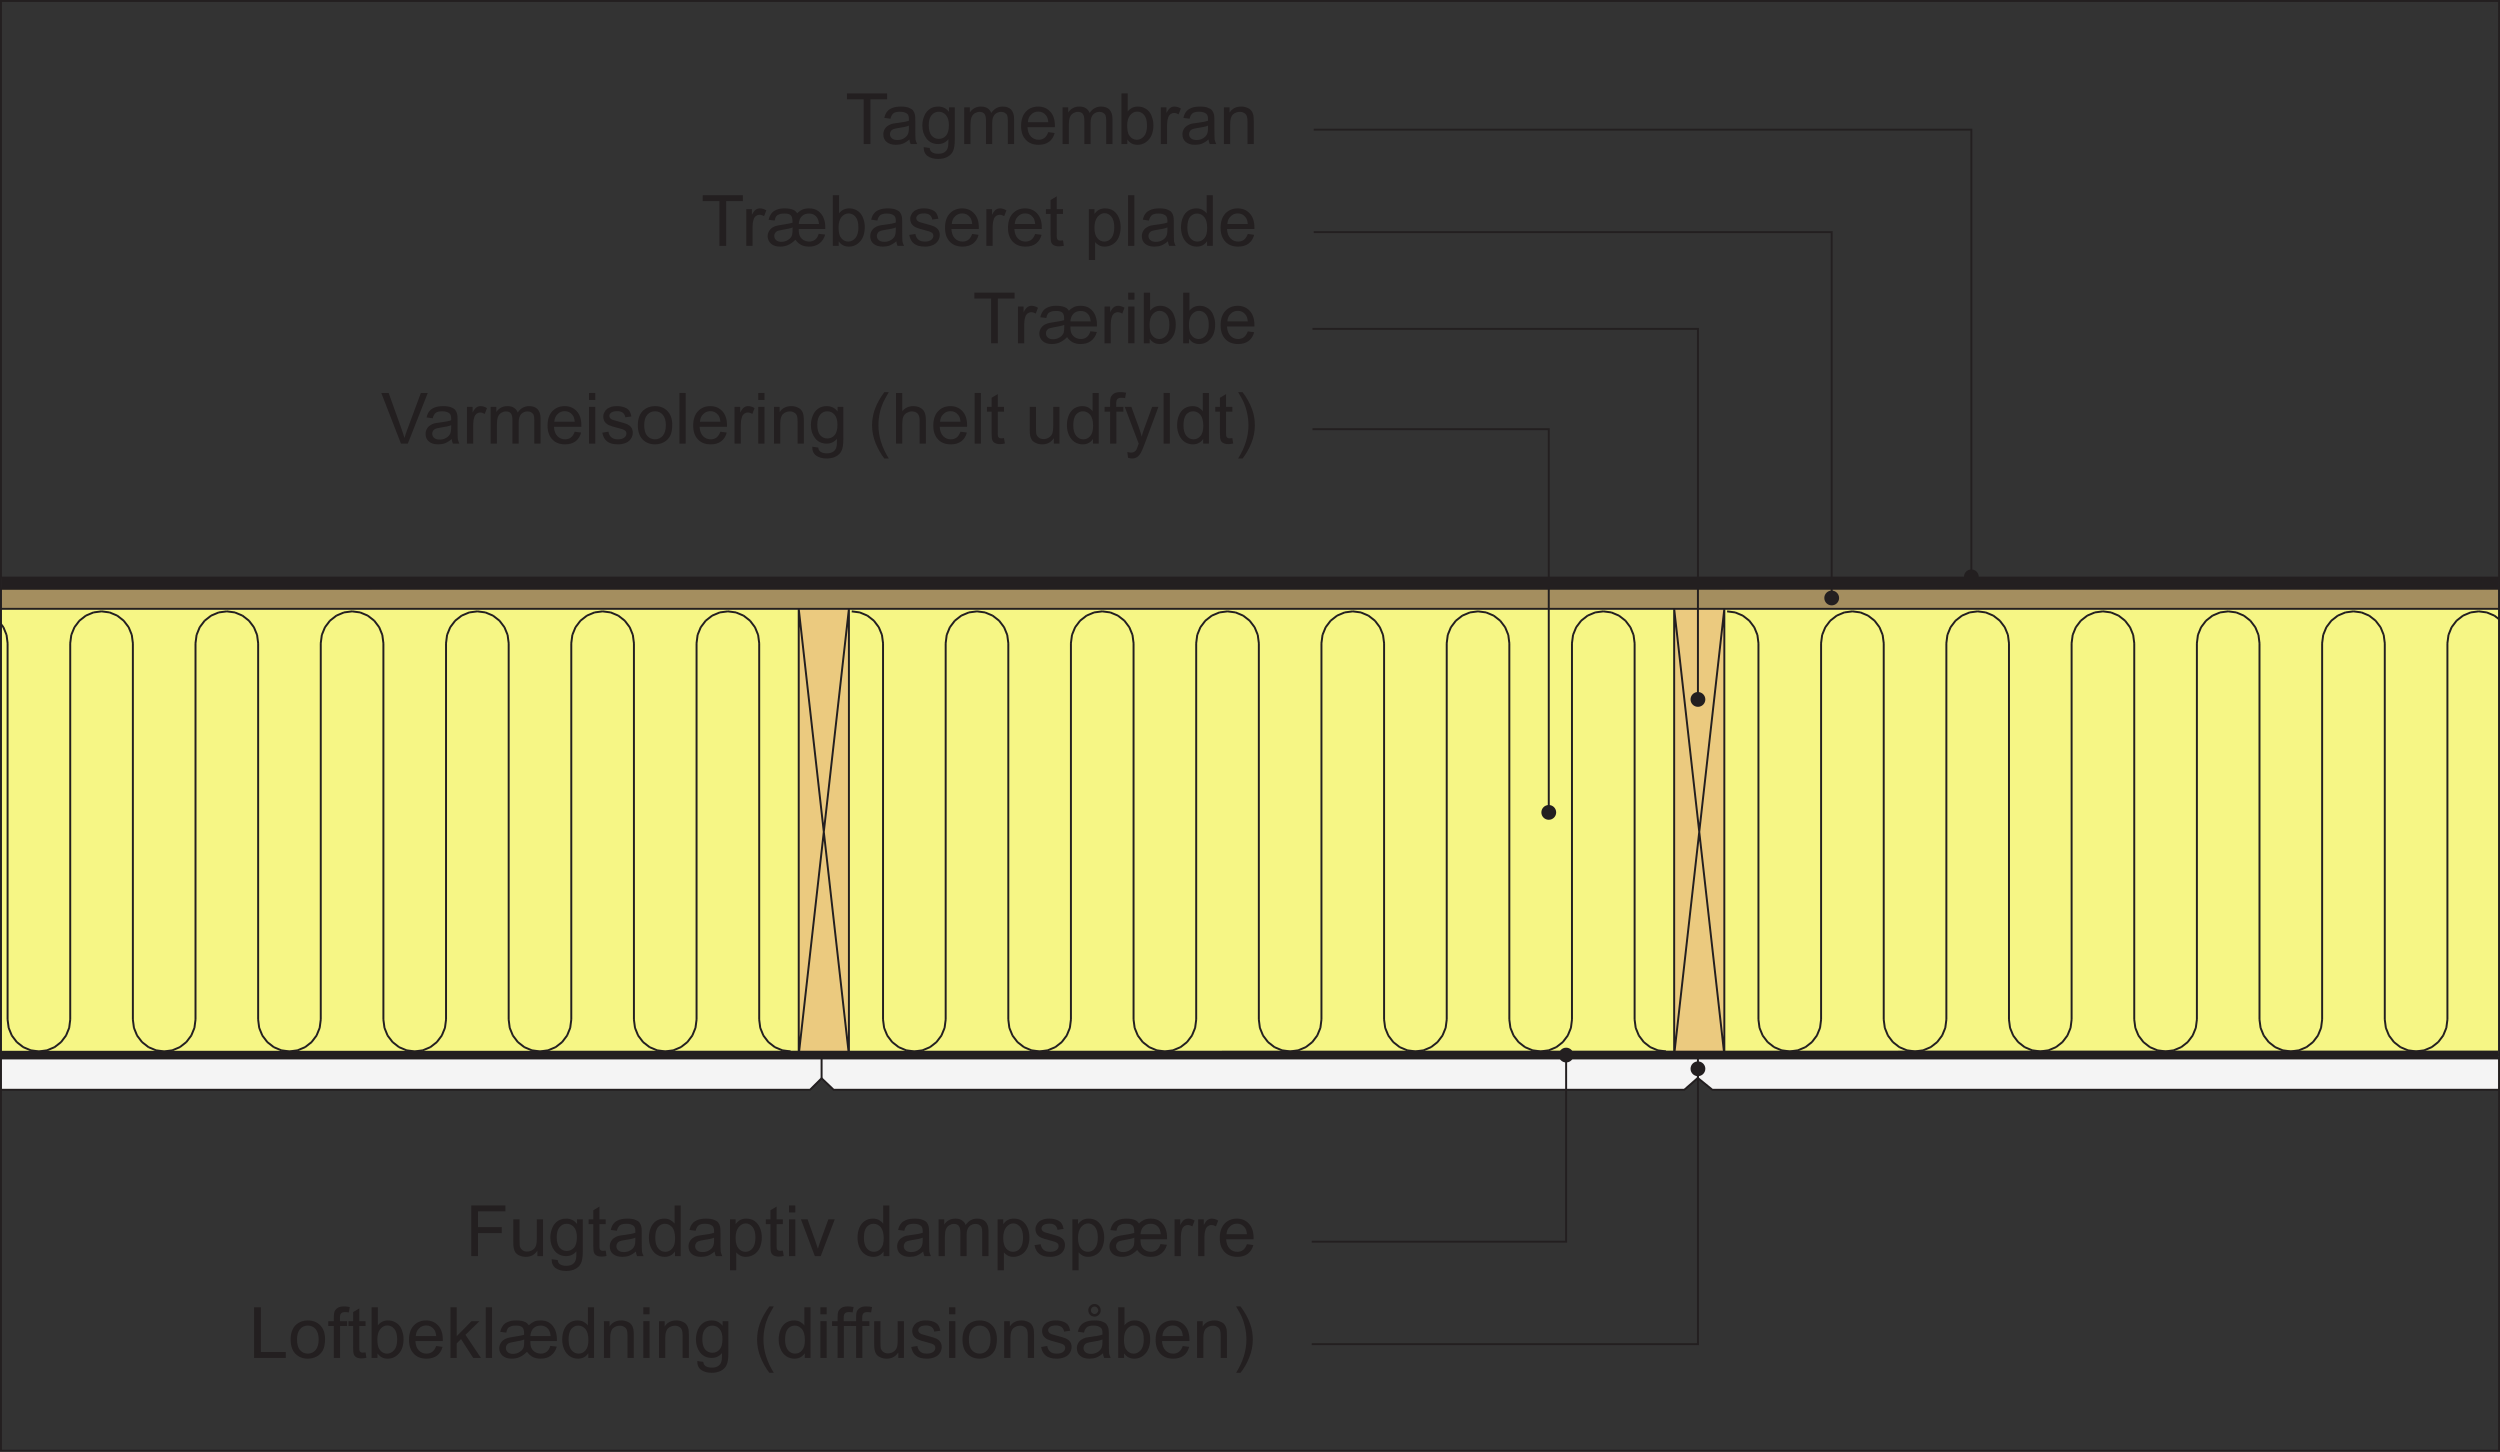 <?xml version="1.0" encoding="UTF-8"?>
<svg xmlns="http://www.w3.org/2000/svg" xmlns:xlink="http://www.w3.org/1999/xlink" width="317.73pt" height="184.5pt" viewBox="0 0 317.73 184.5" version="1.1">
<rect x="0" y="0" width="317.73" height="184.5" fill="#333333" stroke="none"/>
<defs>
<g>
<symbol overflow="visible" id="glyph0-0">
<path style="stroke:none;" d="M 5.625 0 L 5.625 -5.625 L 1.125 -5.625 L 1.125 0 Z M 1.266 -5.484 L 5.484 -5.484 L 5.484 -0.141 L 1.266 -0.141 Z M 1.266 -5.484 "/>
</symbol>
<symbol overflow="visible" id="glyph0-1">
<path style="stroke:none;" d="M 3.188 0 L 3.188 -5.688 L 5.312 -5.688 L 5.312 -6.438 L 0.203 -6.438 L 0.203 -5.688 L 2.328 -5.688 L 2.328 0 Z M 3.188 0 "/>
</symbol>
<symbol overflow="visible" id="glyph0-2">
<path style="stroke:none;" d="M 1.375 0 L 1.375 -2.438 C 1.375 -2.766 1.422 -3.078 1.516 -3.359 C 1.562 -3.547 1.672 -3.688 1.797 -3.797 C 1.938 -3.891 2.094 -3.953 2.266 -3.953 C 2.453 -3.953 2.641 -3.891 2.844 -3.781 L 3.125 -4.516 C 2.844 -4.688 2.578 -4.766 2.312 -4.766 C 2.125 -4.766 1.953 -4.719 1.797 -4.609 C 1.641 -4.516 1.469 -4.281 1.297 -3.953 L 1.297 -4.672 L 0.578 -4.672 L 0.578 0 Z M 1.375 0 "/>
</symbol>
<symbol overflow="visible" id="glyph0-3">
<path style="stroke:none;" d="M 6.781 -1.531 C 6.703 -1.219 6.562 -0.984 6.359 -0.812 C 6.141 -0.641 5.891 -0.547 5.594 -0.547 C 5.328 -0.547 5.094 -0.609 4.875 -0.734 C 4.656 -0.859 4.5 -1.031 4.406 -1.219 C 4.297 -1.406 4.25 -1.703 4.25 -2.141 L 7.625 -2.141 C 7.625 -2.266 7.625 -2.344 7.625 -2.406 C 7.625 -2.766 7.562 -3.141 7.422 -3.516 C 7.266 -3.891 7.047 -4.188 6.734 -4.422 C 6.422 -4.656 6.031 -4.766 5.562 -4.766 C 5.219 -4.766 4.938 -4.719 4.703 -4.609 C 4.469 -4.5 4.25 -4.344 4.062 -4.141 C 3.938 -4.328 3.797 -4.469 3.625 -4.547 C 3.328 -4.703 2.938 -4.766 2.453 -4.766 C 2.062 -4.766 1.734 -4.719 1.438 -4.594 C 1.156 -4.484 0.922 -4.328 0.781 -4.125 C 0.625 -3.922 0.5 -3.656 0.422 -3.312 L 1.188 -3.219 C 1.234 -3.469 1.312 -3.641 1.391 -3.766 C 1.469 -3.875 1.609 -3.953 1.781 -4.016 C 1.969 -4.094 2.172 -4.109 2.438 -4.109 C 2.812 -4.109 3.078 -4.047 3.234 -3.891 C 3.391 -3.75 3.453 -3.484 3.453 -3.109 C 3.453 -3.062 3.453 -3 3.453 -2.938 C 3.156 -2.859 2.797 -2.781 2.344 -2.719 C 1.797 -2.641 1.375 -2.562 1.109 -2.438 C 0.859 -2.328 0.656 -2.156 0.516 -1.938 C 0.375 -1.719 0.297 -1.484 0.297 -1.234 C 0.297 -0.859 0.438 -0.547 0.719 -0.281 C 1 -0.031 1.391 0.094 1.891 0.094 C 2.25 0.094 2.578 0.031 2.891 -0.109 C 3.219 -0.25 3.516 -0.469 3.828 -0.781 C 4.047 -0.469 4.297 -0.25 4.578 -0.109 C 4.859 0.031 5.188 0.094 5.562 0.094 C 6.078 0.094 6.516 -0.031 6.859 -0.297 C 7.219 -0.562 7.469 -0.938 7.609 -1.438 Z M 4.641 -3.766 C 4.875 -4 5.188 -4.109 5.547 -4.109 C 5.906 -4.109 6.203 -4 6.422 -3.781 C 6.656 -3.578 6.781 -3.234 6.828 -2.781 L 4.25 -2.781 C 4.281 -3.203 4.406 -3.531 4.641 -3.766 Z M 3.406 -1.391 C 3.328 -1.141 3.172 -0.938 2.922 -0.781 C 2.672 -0.609 2.375 -0.516 2.047 -0.516 C 1.75 -0.516 1.516 -0.594 1.375 -0.734 C 1.219 -0.875 1.141 -1.047 1.141 -1.266 C 1.141 -1.469 1.219 -1.656 1.391 -1.797 C 1.516 -1.906 1.75 -1.969 2.062 -2.016 C 2.766 -2.141 3.234 -2.234 3.469 -2.344 C 3.469 -1.859 3.453 -1.547 3.406 -1.391 Z M 3.406 -1.391 "/>
</symbol>
<symbol overflow="visible" id="glyph0-4">
<path style="stroke:none;" d="M 1.328 -0.578 C 1.641 -0.125 2.062 0.094 2.625 0.094 C 3.172 0.094 3.641 -0.109 4.047 -0.562 C 4.438 -0.984 4.641 -1.609 4.641 -2.406 C 4.641 -2.75 4.594 -3.062 4.484 -3.359 C 4.406 -3.641 4.281 -3.891 4.109 -4.109 C 3.938 -4.312 3.719 -4.484 3.469 -4.594 C 3.219 -4.719 2.938 -4.766 2.656 -4.766 C 2.141 -4.766 1.703 -4.562 1.375 -4.141 L 1.375 -6.438 L 0.578 -6.438 L 0.578 0 L 1.328 0 Z M 1.688 -3.672 C 1.938 -3.969 2.234 -4.125 2.578 -4.125 C 2.922 -4.125 3.219 -3.984 3.469 -3.688 C 3.703 -3.406 3.828 -2.953 3.828 -2.344 C 3.828 -1.75 3.703 -1.297 3.453 -1 C 3.188 -0.703 2.891 -0.547 2.562 -0.547 C 2.125 -0.547 1.797 -0.75 1.531 -1.156 C 1.391 -1.406 1.312 -1.812 1.312 -2.359 C 1.312 -2.938 1.438 -3.375 1.688 -3.672 Z M 1.688 -3.672 "/>
</symbol>
<symbol overflow="visible" id="glyph0-5">
<path style="stroke:none;" d="M 3.797 0 L 4.625 0 C 4.531 -0.188 4.469 -0.375 4.422 -0.562 C 4.406 -0.75 4.391 -1.219 4.391 -1.953 L 4.391 -3 C 4.391 -3.359 4.375 -3.594 4.344 -3.734 C 4.297 -3.953 4.219 -4.125 4.094 -4.281 C 3.984 -4.422 3.797 -4.531 3.547 -4.625 C 3.297 -4.719 2.969 -4.766 2.578 -4.766 C 2.172 -4.766 1.812 -4.719 1.516 -4.609 C 1.203 -4.484 0.969 -4.344 0.812 -4.125 C 0.641 -3.938 0.531 -3.656 0.453 -3.328 L 1.234 -3.219 C 1.312 -3.562 1.453 -3.781 1.625 -3.922 C 1.812 -4.047 2.078 -4.109 2.453 -4.109 C 2.859 -4.109 3.156 -4.016 3.359 -3.844 C 3.516 -3.719 3.578 -3.484 3.578 -3.172 C 3.578 -3.141 3.578 -3.062 3.578 -2.969 C 3.281 -2.859 2.812 -2.766 2.156 -2.688 C 1.859 -2.656 1.625 -2.609 1.453 -2.578 C 1.25 -2.516 1.062 -2.438 0.891 -2.312 C 0.719 -2.203 0.578 -2.047 0.484 -1.859 C 0.375 -1.672 0.328 -1.453 0.328 -1.234 C 0.328 -0.844 0.453 -0.516 0.734 -0.281 C 1.016 -0.031 1.406 0.094 1.922 0.094 C 2.234 0.094 2.531 0.047 2.797 -0.047 C 3.062 -0.156 3.344 -0.328 3.641 -0.578 C 3.672 -0.359 3.719 -0.172 3.797 0 Z M 3.578 -2.047 C 3.578 -1.703 3.531 -1.438 3.453 -1.266 C 3.344 -1.031 3.172 -0.859 2.922 -0.719 C 2.688 -0.578 2.422 -0.516 2.109 -0.516 C 1.797 -0.516 1.562 -0.594 1.406 -0.734 C 1.25 -0.875 1.172 -1.047 1.172 -1.266 C 1.172 -1.391 1.203 -1.516 1.281 -1.625 C 1.344 -1.75 1.453 -1.828 1.594 -1.891 C 1.734 -1.938 1.969 -2 2.281 -2.047 C 2.859 -2.125 3.297 -2.219 3.578 -2.344 Z M 3.578 -2.047 "/>
</symbol>
<symbol overflow="visible" id="glyph0-6">
<path style="stroke:none;" d="M 0.891 -0.281 C 1.203 -0.031 1.672 0.094 2.281 0.094 C 2.641 0.094 2.969 0.031 3.266 -0.094 C 3.562 -0.219 3.766 -0.391 3.922 -0.625 C 4.078 -0.859 4.156 -1.109 4.156 -1.375 C 4.156 -1.641 4.094 -1.875 3.969 -2.047 C 3.844 -2.234 3.656 -2.359 3.453 -2.469 C 3.219 -2.562 2.828 -2.688 2.281 -2.828 C 1.891 -2.938 1.656 -3 1.578 -3.031 C 1.438 -3.094 1.344 -3.156 1.281 -3.234 C 1.219 -3.328 1.172 -3.422 1.172 -3.516 C 1.172 -3.688 1.266 -3.828 1.406 -3.938 C 1.562 -4.062 1.828 -4.125 2.188 -4.125 C 2.5 -4.125 2.734 -4.047 2.891 -3.922 C 3.062 -3.781 3.172 -3.594 3.203 -3.344 L 3.984 -3.453 C 3.922 -3.766 3.828 -4 3.703 -4.188 C 3.578 -4.359 3.359 -4.516 3.094 -4.609 C 2.812 -4.719 2.5 -4.766 2.141 -4.766 C 1.891 -4.766 1.656 -4.75 1.453 -4.688 C 1.234 -4.609 1.078 -4.531 0.938 -4.453 C 0.781 -4.328 0.641 -4.188 0.562 -4 C 0.453 -3.828 0.406 -3.641 0.406 -3.422 C 0.406 -3.203 0.469 -2.984 0.578 -2.797 C 0.703 -2.625 0.875 -2.469 1.094 -2.359 C 1.328 -2.25 1.719 -2.125 2.297 -1.984 C 2.734 -1.875 3 -1.781 3.109 -1.703 C 3.266 -1.609 3.344 -1.469 3.344 -1.281 C 3.344 -1.094 3.266 -0.922 3.094 -0.781 C 2.906 -0.625 2.641 -0.547 2.281 -0.547 C 1.906 -0.547 1.625 -0.625 1.438 -0.797 C 1.234 -0.969 1.109 -1.203 1.062 -1.516 L 0.281 -1.391 C 0.375 -0.906 0.562 -0.531 0.891 -0.281 Z M 0.891 -0.281 "/>
</symbol>
<symbol overflow="visible" id="glyph0-7">
<path style="stroke:none;" d="M 3.297 -0.781 C 3.094 -0.625 2.844 -0.547 2.562 -0.547 C 2.156 -0.547 1.844 -0.688 1.578 -0.953 C 1.312 -1.234 1.172 -1.625 1.141 -2.141 L 4.625 -2.141 C 4.625 -2.219 4.625 -2.297 4.625 -2.344 C 4.625 -3.109 4.422 -3.703 4.031 -4.125 C 3.641 -4.547 3.125 -4.766 2.516 -4.766 C 1.859 -4.766 1.344 -4.547 0.938 -4.125 C 0.531 -3.688 0.328 -3.078 0.328 -2.297 C 0.328 -1.531 0.531 -0.953 0.938 -0.531 C 1.328 -0.109 1.875 0.094 2.562 0.094 C 3.094 0.094 3.531 -0.031 3.891 -0.297 C 4.234 -0.562 4.469 -0.922 4.594 -1.406 L 3.781 -1.516 C 3.656 -1.172 3.5 -0.938 3.297 -0.781 Z M 1.609 -3.75 C 1.844 -4 2.156 -4.125 2.516 -4.125 C 2.922 -4.125 3.234 -3.969 3.484 -3.656 C 3.656 -3.469 3.75 -3.172 3.781 -2.781 L 1.188 -2.781 C 1.219 -3.188 1.344 -3.516 1.609 -3.75 Z M 1.609 -3.75 "/>
</symbol>
<symbol overflow="visible" id="glyph0-8">
<path style="stroke:none;" d="M 1.969 -0.672 C 1.859 -0.672 1.766 -0.688 1.703 -0.734 C 1.641 -0.781 1.594 -0.812 1.562 -0.891 C 1.531 -0.953 1.516 -1.094 1.516 -1.328 L 1.516 -4.062 L 2.312 -4.062 L 2.312 -4.672 L 1.516 -4.672 L 1.516 -6.297 L 0.734 -5.828 L 0.734 -4.672 L 0.141 -4.672 L 0.141 -4.062 L 0.734 -4.062 L 0.734 -1.375 C 0.734 -0.891 0.766 -0.578 0.828 -0.438 C 0.891 -0.281 1 -0.156 1.156 -0.078 C 1.312 0.016 1.531 0.062 1.828 0.062 C 2 0.062 2.203 0.031 2.422 -0.016 L 2.312 -0.703 C 2.172 -0.688 2.047 -0.672 1.969 -0.672 Z M 1.969 -0.672 "/>
</symbol>
<symbol overflow="visible" id="glyph0-9">
<path style="stroke:none;" d=""/>
</symbol>
<symbol overflow="visible" id="glyph0-10">
<path style="stroke:none;" d="M 1.391 1.797 L 1.391 -0.484 C 1.516 -0.312 1.688 -0.188 1.906 -0.062 C 2.109 0.047 2.344 0.094 2.609 0.094 C 2.969 0.094 3.312 0 3.641 -0.203 C 3.969 -0.406 4.219 -0.703 4.391 -1.078 C 4.547 -1.469 4.641 -1.891 4.641 -2.359 C 4.641 -2.812 4.562 -3.219 4.406 -3.594 C 4.25 -3.969 4.016 -4.25 3.719 -4.469 C 3.422 -4.672 3.062 -4.766 2.656 -4.766 C 2.359 -4.766 2.109 -4.703 1.891 -4.594 C 1.672 -4.469 1.484 -4.297 1.312 -4.062 L 1.312 -4.672 L 0.594 -4.672 L 0.594 1.797 Z M 1.703 -3.688 C 1.969 -4 2.266 -4.156 2.594 -4.156 C 2.938 -4.156 3.219 -4 3.469 -3.703 C 3.703 -3.406 3.828 -2.969 3.828 -2.375 C 3.828 -1.75 3.703 -1.281 3.453 -0.984 C 3.219 -0.688 2.906 -0.547 2.562 -0.547 C 2.219 -0.547 1.922 -0.688 1.672 -0.984 C 1.438 -1.266 1.312 -1.703 1.312 -2.297 C 1.312 -2.906 1.438 -3.359 1.703 -3.688 Z M 1.703 -3.688 "/>
</symbol>
<symbol overflow="visible" id="glyph0-11">
<path style="stroke:none;" d="M 1.375 0 L 1.375 -6.438 L 0.578 -6.438 L 0.578 0 Z M 1.375 0 "/>
</symbol>
<symbol overflow="visible" id="glyph0-12">
<path style="stroke:none;" d="M 4.344 0 L 4.344 -6.438 L 3.562 -6.438 L 3.562 -4.125 C 3.422 -4.312 3.234 -4.469 3.016 -4.594 C 2.797 -4.703 2.547 -4.766 2.266 -4.766 C 1.875 -4.766 1.531 -4.672 1.219 -4.469 C 0.922 -4.266 0.688 -3.984 0.531 -3.594 C 0.375 -3.219 0.297 -2.797 0.297 -2.328 C 0.297 -1.859 0.391 -1.438 0.562 -1.062 C 0.734 -0.703 0.969 -0.406 1.281 -0.203 C 1.594 0 1.938 0.094 2.297 0.094 C 2.875 0.094 3.312 -0.141 3.609 -0.594 L 3.609 0 Z M 1.453 -3.688 C 1.703 -3.969 1.984 -4.109 2.344 -4.109 C 2.703 -4.109 3 -3.953 3.266 -3.656 C 3.5 -3.359 3.625 -2.891 3.625 -2.266 C 3.625 -1.688 3.516 -1.25 3.266 -0.969 C 3.031 -0.688 2.734 -0.547 2.375 -0.547 C 2.031 -0.547 1.734 -0.688 1.484 -0.984 C 1.234 -1.281 1.109 -1.734 1.109 -2.328 C 1.109 -2.938 1.219 -3.391 1.453 -3.688 Z M 1.453 -3.688 "/>
</symbol>
<symbol overflow="visible" id="glyph0-13">
<path style="stroke:none;" d="M 0.938 1.516 C 1.281 1.766 1.734 1.891 2.297 1.891 C 2.766 1.891 3.156 1.797 3.469 1.625 C 3.797 1.453 4.031 1.219 4.172 0.906 C 4.328 0.609 4.406 0.094 4.406 -0.641 L 4.406 -4.672 L 3.672 -4.672 L 3.672 -4.094 C 3.312 -4.547 2.859 -4.766 2.297 -4.766 C 1.906 -4.766 1.531 -4.672 1.234 -4.469 C 0.922 -4.25 0.688 -3.969 0.531 -3.594 C 0.375 -3.219 0.281 -2.812 0.281 -2.359 C 0.281 -1.703 0.453 -1.156 0.812 -0.688 C 1.172 -0.234 1.672 0 2.297 0 C 2.812 0 3.25 -0.203 3.594 -0.609 C 3.594 -0.094 3.578 0.25 3.531 0.391 C 3.469 0.672 3.344 0.859 3.125 1.016 C 2.938 1.156 2.656 1.234 2.281 1.234 C 1.938 1.234 1.672 1.156 1.484 1.016 C 1.328 0.906 1.234 0.734 1.219 0.5 L 0.453 0.391 C 0.438 0.891 0.609 1.266 0.938 1.516 Z M 1.469 -3.688 C 1.703 -3.969 2 -4.109 2.359 -4.109 C 2.719 -4.109 3.031 -3.969 3.281 -3.688 C 3.531 -3.391 3.656 -2.969 3.656 -2.391 C 3.656 -1.797 3.531 -1.359 3.297 -1.078 C 3.047 -0.797 2.734 -0.656 2.375 -0.656 C 2 -0.656 1.703 -0.797 1.453 -1.078 C 1.219 -1.359 1.094 -1.812 1.094 -2.406 C 1.094 -2.984 1.219 -3.406 1.469 -3.688 Z M 1.469 -3.688 "/>
</symbol>
<symbol overflow="visible" id="glyph0-14">
<path style="stroke:none;" d="M 1.391 0 L 1.391 -2.422 C 1.391 -2.844 1.438 -3.172 1.516 -3.391 C 1.609 -3.625 1.734 -3.781 1.922 -3.906 C 2.109 -4.016 2.328 -4.094 2.531 -4.094 C 2.828 -4.094 3.047 -4 3.172 -3.828 C 3.297 -3.641 3.359 -3.391 3.359 -3.031 L 3.359 0 L 4.156 0 L 4.156 -2.703 C 4.156 -3.188 4.266 -3.531 4.484 -3.766 C 4.703 -3.984 4.984 -4.094 5.297 -4.094 C 5.484 -4.094 5.641 -4.047 5.781 -3.953 C 5.906 -3.875 6.016 -3.766 6.062 -3.625 C 6.109 -3.484 6.141 -3.266 6.141 -2.938 L 6.141 0 L 6.938 0 L 6.938 -3.203 C 6.938 -3.734 6.797 -4.125 6.547 -4.391 C 6.297 -4.641 5.953 -4.766 5.484 -4.766 C 4.891 -4.766 4.406 -4.5 4.031 -3.953 C 3.938 -4.219 3.781 -4.406 3.562 -4.547 C 3.344 -4.703 3.062 -4.766 2.719 -4.766 C 2.406 -4.766 2.141 -4.703 1.891 -4.562 C 1.641 -4.422 1.453 -4.234 1.312 -4.016 L 1.312 -4.672 L 0.594 -4.672 L 0.594 0 Z M 1.391 0 "/>
</symbol>
<symbol overflow="visible" id="glyph0-15">
<path style="stroke:none;" d="M 1.391 0 L 1.391 -2.547 C 1.391 -3.156 1.516 -3.562 1.75 -3.766 C 2 -3.984 2.281 -4.094 2.625 -4.094 C 2.828 -4.094 3.016 -4.047 3.172 -3.938 C 3.328 -3.859 3.438 -3.719 3.5 -3.562 C 3.562 -3.406 3.594 -3.156 3.594 -2.828 L 3.594 0 L 4.391 0 L 4.391 -2.875 C 4.391 -3.234 4.359 -3.484 4.344 -3.641 C 4.297 -3.859 4.219 -4.062 4.094 -4.219 C 3.984 -4.391 3.797 -4.516 3.562 -4.609 C 3.328 -4.719 3.062 -4.766 2.797 -4.766 C 2.141 -4.766 1.641 -4.516 1.312 -4 L 1.312 -4.672 L 0.594 -4.672 L 0.594 0 Z M 1.391 0 "/>
</symbol>
<symbol overflow="visible" id="glyph0-16">
<path style="stroke:none;" d="M 1.391 -5.547 L 1.391 -6.438 L 0.594 -6.438 L 0.594 -5.547 Z M 1.391 0 L 1.391 -4.672 L 0.594 -4.672 L 0.594 0 Z M 1.391 0 "/>
</symbol>
<symbol overflow="visible" id="glyph0-17">
<path style="stroke:none;" d="M 4.688 0 L 4.688 -0.75 L 1.516 -0.75 L 1.516 -6.438 L 0.656 -6.438 L 0.656 0 Z M 4.688 0 "/>
</symbol>
<symbol overflow="visible" id="glyph0-18">
<path style="stroke:none;" d="M 0.906 -0.531 C 1.312 -0.109 1.844 0.094 2.484 0.094 C 2.891 0.094 3.266 0 3.625 -0.188 C 3.953 -0.375 4.219 -0.641 4.406 -0.984 C 4.578 -1.328 4.672 -1.797 4.672 -2.406 C 4.672 -3.141 4.469 -3.719 4.062 -4.141 C 3.656 -4.562 3.125 -4.766 2.484 -4.766 C 1.906 -4.766 1.422 -4.594 1.016 -4.25 C 0.547 -3.828 0.297 -3.188 0.297 -2.344 C 0.297 -1.547 0.5 -0.938 0.906 -0.531 Z M 1.5 -3.672 C 1.766 -3.969 2.094 -4.109 2.484 -4.109 C 2.875 -4.109 3.203 -3.969 3.469 -3.672 C 3.719 -3.375 3.859 -2.938 3.859 -2.359 C 3.859 -1.75 3.719 -1.297 3.469 -1 C 3.203 -0.703 2.875 -0.547 2.484 -0.547 C 2.094 -0.547 1.766 -0.688 1.5 -0.984 C 1.234 -1.281 1.109 -1.734 1.109 -2.328 C 1.109 -2.922 1.234 -3.375 1.5 -3.672 Z M 1.5 -3.672 "/>
</symbol>
<symbol overflow="visible" id="glyph0-19">
<path style="stroke:none;" d="M 1.578 0 L 1.578 -4.062 L 2.469 -4.062 L 2.469 -4.672 L 1.562 -4.672 L 1.562 -5.109 C 1.562 -5.375 1.609 -5.578 1.719 -5.672 C 1.812 -5.766 1.984 -5.828 2.219 -5.828 C 2.359 -5.828 2.531 -5.812 2.688 -5.781 L 2.812 -6.469 C 2.531 -6.531 2.297 -6.547 2.062 -6.547 C 1.734 -6.547 1.453 -6.484 1.266 -6.359 C 1.078 -6.234 0.938 -6.062 0.859 -5.875 C 0.812 -5.719 0.781 -5.484 0.781 -5.172 L 0.781 -4.672 L 0.078 -4.672 L 0.078 -4.062 L 0.781 -4.062 L 0.781 0 Z M 1.578 0 "/>
</symbol>
<symbol overflow="visible" id="glyph0-20">
<path style="stroke:none;" d="M 1.391 0 L 1.391 -1.859 L 1.938 -2.391 L 3.484 0 L 4.469 0 L 2.5 -2.938 L 4.281 -4.672 L 3.266 -4.672 L 1.391 -2.766 L 1.391 -6.438 L 0.594 -6.438 L 0.594 0 Z M 1.391 0 "/>
</symbol>
<symbol overflow="visible" id="glyph0-21">
<path style="stroke:none;" d="M 2.672 1.891 C 1.797 0.484 1.359 -0.922 1.359 -2.328 C 1.359 -2.875 1.422 -3.438 1.547 -3.984 C 1.641 -4.422 1.797 -4.844 1.969 -5.25 C 2.094 -5.516 2.328 -5.938 2.672 -6.547 L 2.109 -6.547 C 1.562 -5.812 1.156 -5.078 0.891 -4.344 C 0.672 -3.703 0.547 -3.031 0.547 -2.328 C 0.547 -1.547 0.703 -0.781 1 -0.047 C 1.312 0.688 1.672 1.344 2.109 1.891 Z M 2.672 1.891 "/>
</symbol>
<symbol overflow="visible" id="glyph0-22">
<path style="stroke:none;" d="M 4.359 0 L 4.359 -4.672 L 3.562 -4.672 L 3.562 -2.172 C 3.562 -1.766 3.516 -1.469 3.438 -1.266 C 3.344 -1.047 3.203 -0.891 3 -0.766 C 2.797 -0.641 2.562 -0.578 2.328 -0.578 C 2.094 -0.578 1.891 -0.641 1.734 -0.766 C 1.578 -0.875 1.469 -1.047 1.406 -1.25 C 1.391 -1.391 1.375 -1.672 1.375 -2.094 L 1.375 -4.672 L 0.578 -4.672 L 0.578 -1.781 C 0.578 -1.438 0.594 -1.203 0.625 -1.047 C 0.672 -0.812 0.75 -0.609 0.859 -0.453 C 0.984 -0.297 1.156 -0.156 1.391 -0.062 C 1.641 0.047 1.891 0.094 2.172 0.094 C 2.797 0.094 3.281 -0.156 3.641 -0.688 L 3.641 0 Z M 4.359 0 "/>
</symbol>
<symbol overflow="visible" id="glyph0-23">
<path style="stroke:none;" d="M 3.797 0 L 4.625 0 C 4.531 -0.188 4.469 -0.375 4.422 -0.562 C 4.406 -0.75 4.391 -1.219 4.391 -1.953 L 4.391 -3 C 4.391 -3.359 4.375 -3.594 4.344 -3.734 C 4.297 -3.953 4.219 -4.125 4.094 -4.281 C 3.984 -4.422 3.797 -4.531 3.547 -4.625 C 3.297 -4.719 2.969 -4.766 2.578 -4.766 C 2.172 -4.766 1.812 -4.719 1.516 -4.609 C 1.203 -4.484 0.969 -4.344 0.812 -4.125 C 0.641 -3.938 0.531 -3.656 0.453 -3.328 L 1.234 -3.219 C 1.312 -3.562 1.453 -3.781 1.625 -3.922 C 1.812 -4.047 2.078 -4.109 2.453 -4.109 C 2.859 -4.109 3.156 -4.016 3.359 -3.844 C 3.516 -3.719 3.578 -3.484 3.578 -3.172 C 3.578 -3.141 3.578 -3.062 3.578 -2.969 C 3.281 -2.859 2.812 -2.766 2.156 -2.688 C 1.859 -2.656 1.625 -2.609 1.453 -2.578 C 1.25 -2.516 1.062 -2.438 0.891 -2.312 C 0.719 -2.203 0.578 -2.047 0.484 -1.859 C 0.375 -1.672 0.328 -1.453 0.328 -1.234 C 0.328 -0.844 0.453 -0.516 0.734 -0.281 C 1.016 -0.031 1.406 0.094 1.922 0.094 C 2.234 0.094 2.531 0.047 2.797 -0.047 C 3.062 -0.156 3.344 -0.328 3.641 -0.578 C 3.672 -0.359 3.719 -0.172 3.797 0 Z M 3.578 -2.047 C 3.578 -1.703 3.531 -1.438 3.453 -1.266 C 3.344 -1.031 3.172 -0.859 2.922 -0.719 C 2.688 -0.578 2.422 -0.516 2.109 -0.516 C 1.797 -0.516 1.562 -0.594 1.406 -0.734 C 1.25 -0.875 1.172 -1.047 1.172 -1.266 C 1.172 -1.391 1.203 -1.516 1.281 -1.625 C 1.344 -1.75 1.453 -1.828 1.594 -1.891 C 1.734 -1.938 1.969 -2 2.281 -2.047 C 2.859 -2.125 3.297 -2.219 3.578 -2.344 Z M 2 -5.484 C 2.156 -5.328 2.344 -5.25 2.578 -5.25 C 2.781 -5.25 2.969 -5.328 3.125 -5.484 C 3.281 -5.641 3.359 -5.828 3.359 -6.062 C 3.359 -6.266 3.281 -6.469 3.125 -6.625 C 2.969 -6.781 2.781 -6.859 2.562 -6.859 C 2.344 -6.859 2.172 -6.781 2.016 -6.625 C 1.859 -6.469 1.781 -6.281 1.781 -6.078 C 1.781 -5.828 1.859 -5.641 2 -5.484 Z M 2.25 -6.406 C 2.344 -6.484 2.453 -6.531 2.578 -6.531 C 2.703 -6.531 2.812 -6.484 2.891 -6.391 C 2.984 -6.297 3.047 -6.188 3.047 -6.062 C 3.047 -5.922 2.984 -5.812 2.891 -5.719 C 2.812 -5.625 2.703 -5.578 2.578 -5.578 C 2.453 -5.578 2.344 -5.625 2.25 -5.719 C 2.156 -5.812 2.109 -5.938 2.109 -6.062 C 2.109 -6.188 2.156 -6.297 2.25 -6.406 Z M 2.25 -6.406 "/>
</symbol>
<symbol overflow="visible" id="glyph0-24">
<path style="stroke:none;" d="M 2.219 -0.047 C 2.516 -0.781 2.672 -1.547 2.672 -2.328 C 2.672 -3.031 2.562 -3.703 2.328 -4.344 C 2.062 -5.078 1.672 -5.812 1.109 -6.547 L 0.547 -6.547 C 0.906 -5.938 1.141 -5.5 1.266 -5.234 C 1.438 -4.828 1.578 -4.406 1.672 -3.969 C 1.797 -3.422 1.859 -2.875 1.859 -2.328 C 1.859 -0.922 1.422 0.484 0.547 1.891 L 1.109 1.891 C 1.547 1.344 1.922 0.688 2.219 -0.047 Z M 2.219 -0.047 "/>
</symbol>
<symbol overflow="visible" id="glyph0-25">
<path style="stroke:none;" d="M 1.594 0 L 1.594 -2.922 L 4.609 -2.922 L 4.609 -3.688 L 1.594 -3.688 L 1.594 -5.688 L 5.078 -5.688 L 5.078 -6.438 L 0.734 -6.438 L 0.734 0 Z M 1.594 0 "/>
</symbol>
<symbol overflow="visible" id="glyph0-26">
<path style="stroke:none;" d="M 2.625 0 L 4.406 -4.672 L 3.594 -4.672 L 2.547 -1.812 C 2.422 -1.469 2.328 -1.172 2.266 -0.938 C 2.156 -1.266 2.062 -1.578 1.953 -1.875 L 0.953 -4.672 L 0.109 -4.672 L 1.875 0 Z M 2.625 0 "/>
</symbol>
<symbol overflow="visible" id="glyph0-27">
<path style="stroke:none;" d="M 3.406 0 L 5.938 -6.438 L 5.062 -6.438 L 3.328 -1.766 C 3.188 -1.406 3.078 -1.062 2.984 -0.719 C 2.875 -1.031 2.766 -1.391 2.641 -1.766 L 0.969 -6.438 L 0.031 -6.438 L 2.531 0 Z M 3.406 0 "/>
</symbol>
<symbol overflow="visible" id="glyph0-28">
<path style="stroke:none;" d="M 1.391 0 L 1.391 -2.547 C 1.391 -2.922 1.438 -3.203 1.516 -3.406 C 1.609 -3.625 1.75 -3.781 1.953 -3.906 C 2.156 -4.016 2.375 -4.094 2.609 -4.094 C 2.922 -4.094 3.172 -4 3.344 -3.812 C 3.516 -3.641 3.594 -3.344 3.594 -2.953 L 3.594 0 L 4.391 0 L 4.391 -2.953 C 4.391 -3.406 4.328 -3.766 4.219 -4 C 4.109 -4.234 3.922 -4.422 3.672 -4.562 C 3.422 -4.703 3.125 -4.766 2.781 -4.766 C 2.219 -4.766 1.75 -4.547 1.391 -4.125 L 1.391 -6.438 L 0.594 -6.438 L 0.594 0 Z M 1.391 0 "/>
</symbol>
<symbol overflow="visible" id="glyph0-29">
<path style="stroke:none;" d="M 1.078 1.891 C 1.328 1.891 1.531 1.828 1.719 1.703 C 1.906 1.578 2.062 1.391 2.203 1.141 C 2.312 0.938 2.453 0.594 2.656 0.078 L 4.422 -4.672 L 3.625 -4.672 L 2.625 -1.938 C 2.5 -1.609 2.391 -1.25 2.297 -0.906 C 2.203 -1.266 2.094 -1.625 1.969 -1.969 L 0.984 -4.672 L 0.141 -4.672 L 1.922 0.016 C 1.875 0.094 1.859 0.156 1.844 0.203 C 1.734 0.516 1.656 0.719 1.609 0.797 C 1.531 0.906 1.453 0.984 1.344 1.047 C 1.234 1.109 1.094 1.141 0.922 1.141 C 0.797 1.141 0.641 1.109 0.469 1.062 L 0.562 1.797 C 0.75 1.859 0.922 1.891 1.078 1.891 Z M 1.078 1.891 "/>
</symbol>
</g>
<clipPath id="clip1">
  <path d="M 0.125 134 L 317.605 134 L 317.605 135 L 0.125 135 Z M 0.125 134 "/>
</clipPath>
<clipPath id="clip2">
  <path d="M 0.125 74 L 317.605 74 L 317.605 78 L 0.125 78 Z M 0.125 74 "/>
</clipPath>
<clipPath id="clip3">
  <path d="M 0.125 77 L 102 77 L 102 135 L 0.125 135 Z M 0.125 77 "/>
</clipPath>
<clipPath id="clip4">
  <path d="M 219 77 L 317.605 77 L 317.605 135 L 219 135 Z M 219 77 "/>
</clipPath>
<clipPath id="clip5">
  <path d="M 0.125 134 L 317.605 134 L 317.605 139 L 0.125 139 Z M 0.125 134 "/>
</clipPath>
<clipPath id="clip6">
  <path d="M 0.125 130 L 317.605 130 L 317.605 143 L 0.125 143 Z M 0.125 130 "/>
</clipPath>
<clipPath id="clip7">
  <path d="M 0.125 73 L 317.605 73 L 317.605 75 L 0.125 75 Z M 0.125 73 "/>
</clipPath>
<clipPath id="clip8">
  <path d="M 0.125 73.285 L 317.605 73.285 L 317.605 141.336 L 0.125 141.336 Z M 0.125 73.285 "/>
</clipPath>
<clipPath id="clip9">
  <path d="M 0 119 L 317.73 119 L 317.73 149 L 0 149 Z M 0 119 "/>
</clipPath>
<clipPath id="clip10">
  <path d="M 0 52 L 317.73 52 L 317.73 96 L 0 96 Z M 0 52 "/>
</clipPath>
</defs>
<g id="surface1">
<g clip-path="url(#clip1)" clip-rule="nonzero">
<path style=" stroke:none;fill-rule:nonzero;fill:rgb(94.922%,98.035%,93.167%);fill-opacity:1;" d="M 330.41 134.496 L -9.75 134.496 L -9.75 134.07 L 330.41 134.07 L 330.41 134.496 "/>
</g>
<g clip-path="url(#clip2)" clip-rule="nonzero">
<path style=" stroke:none;fill-rule:nonzero;fill:rgb(64.279%,55.716%,37.177%);fill-opacity:1;" d="M -3.371 77.379 L -9.75 77.379 L -9.75 74.828 L 330.551 74.828 L 330.551 77.379 L -3.371 77.379 "/>
</g>
<g clip-path="url(#clip3)" clip-rule="nonzero">
<path style=" stroke:none;fill-rule:nonzero;fill:rgb(96.355%,96.402%,52.071%);fill-opacity:1;" d="M -3.371 134.07 L -3.371 77.379 L 101.512 77.379 L 101.512 134.07 L -3.371 134.07 "/>
</g>
<path style=" stroke:none;fill-rule:nonzero;fill:rgb(91.898%,79.094%,49.876%);fill-opacity:1;" d="M 101.512 134.07 L 101.512 77.379 L 104.699 105.727 L 101.512 134.07 "/>
<path style=" stroke:none;fill-rule:nonzero;fill:rgb(96.355%,96.402%,52.071%);fill-opacity:1;" d="M 212.773 134.07 L 107.891 134.07 L 107.891 77.379 L 212.773 77.379 L 212.773 134.07 "/>
<path style=" stroke:none;fill-rule:nonzero;fill:rgb(91.898%,79.094%,49.876%);fill-opacity:1;" d="M 107.891 77.379 L 107.891 134.07 L 104.699 105.727 L 107.891 77.379 "/>
<path style=" stroke:none;fill-rule:nonzero;fill:rgb(91.898%,79.094%,49.876%);fill-opacity:1;" d="M 212.773 134.07 L 212.773 77.379 L 215.961 105.727 L 212.773 134.07 "/>
<g clip-path="url(#clip4)" clip-rule="nonzero">
<path style=" stroke:none;fill-rule:nonzero;fill:rgb(96.355%,96.402%,52.071%);fill-opacity:1;" d="M 324.031 134.07 L 219.148 134.07 L 219.148 77.379 L 324.031 77.379 L 324.031 134.07 "/>
</g>
<path style=" stroke:none;fill-rule:nonzero;fill:rgb(91.898%,79.094%,49.876%);fill-opacity:1;" d="M 219.148 77.379 L 219.148 134.07 L 215.961 105.727 L 219.148 77.379 "/>
<path style=" stroke:none;fill-rule:nonzero;fill:rgb(91.898%,79.094%,49.876%);fill-opacity:1;" d="M 107.891 134.07 L 101.512 134.07 L 104.699 105.727 L 107.891 134.07 "/>
<path style=" stroke:none;fill-rule:nonzero;fill:rgb(91.898%,79.094%,49.876%);fill-opacity:1;" d="M 101.512 77.379 L 107.891 77.379 L 104.699 105.727 L 101.512 77.379 "/>
<path style=" stroke:none;fill-rule:nonzero;fill:rgb(91.898%,79.094%,49.876%);fill-opacity:1;" d="M 219.148 134.07 L 212.773 134.07 L 215.961 105.727 L 219.148 134.07 "/>
<path style=" stroke:none;fill-rule:nonzero;fill:rgb(91.898%,79.094%,49.876%);fill-opacity:1;" d="M 212.773 77.379 L 219.148 77.379 L 215.961 105.727 L 212.773 77.379 "/>
<g clip-path="url(#clip5)" clip-rule="nonzero">
<path style=" stroke:none;fill-rule:nonzero;fill:rgb(95.686%,95.609%,95.628%);fill-opacity:1;" d="M -9.75 134.492 L 330.41 134.492 L 330.41 138.504 L 217.625 138.504 L 215.773 137 L 214.062 138.504 L 105.949 138.504 L 104.418 137.043 L 102.949 138.504 L -9.75 138.504 L -9.75 134.492 "/>
</g>
<g clip-path="url(#clip6)" clip-rule="nonzero">
<path style="fill:none;stroke-width:2.5;stroke-linecap:butt;stroke-linejoin:miter;stroke:rgb(13.73%,12.16%,12.549%);stroke-opacity:1;stroke-miterlimit:10;" d="M -97.5 500.078 L 3304.102 500.078 L 3304.102 459.961 L 2176.25 459.961 L 2157.734 475 L 2140.625 459.961 L 1059.492 459.961 L 1044.18 474.57 L 1029.492 459.961 L -97.5 459.961 Z M -97.5 500.078 " transform="matrix(0.1,0,0,-0.1,0,184.5)"/>
</g>
<path style="fill:none;stroke-width:2.5;stroke-linecap:butt;stroke-linejoin:miter;stroke:rgb(13.73%,12.16%,12.549%);stroke-opacity:1;stroke-miterlimit:10;" d="M 1044.18 474.57 L 1044.18 499.883 " transform="matrix(0.1,0,0,-0.1,0,184.5)"/>
<path style="fill:none;stroke-width:2.5;stroke-linecap:butt;stroke-linejoin:miter;stroke:rgb(13.73%,12.16%,12.549%);stroke-opacity:1;stroke-miterlimit:10;" d="M 2157.93 474.648 L 2157.93 499.961 " transform="matrix(0.1,0,0,-0.1,0,184.5)"/>
<g clip-path="url(#clip7)" clip-rule="nonzero">
<path style=" stroke:none;fill-rule:nonzero;fill:rgb(35.133%,35.716%,36.499%);fill-opacity:1;" d="M 330.551 73.41 L 330.551 74.828 L -9.75 74.828 L -9.75 73.41 L 330.551 73.41 "/>
</g>
<g clip-path="url(#clip8)" clip-rule="nonzero">
<path style="fill:none;stroke-width:2.5;stroke-linecap:butt;stroke-linejoin:miter;stroke:rgb(13.73%,12.16%,12.549%);stroke-opacity:1;stroke-miterlimit:10;" d="M 2314.453 549.141 L 2314.453 1027.617 M 2712.461 549.141 L 2712.461 1027.617 M 2394.062 549.141 L 2394.062 1027.617 M 2951.25 1027.617 L 2952.617 1038.086 M 2313.125 538.672 L 2309.141 528.945 M 2662.344 1066.641 L 2672.656 1068.008 M 2233.516 1038.086 L 2234.844 1027.617 M 2475 1038.086 L 2478.984 1047.812 M 3190.039 549.141 L 3190.039 1027.617 M 2952.617 1038.086 L 2956.602 1047.812 M 3115.781 1047.812 L 3122.109 1056.172 M 3209.961 514.141 L 3201.719 520.586 M 2732.344 514.141 L 2724.102 520.586 M 2388.711 1047.812 L 2392.695 1038.086 M 2692.539 1062.617 L 2700.781 1056.172 M 2851.758 1062.617 L 2860 1056.172 M 3150.273 1068.008 L 3160.547 1066.641 M 2821.562 1066.641 L 2831.875 1068.008 M 2554.609 538.672 L 2553.242 549.141 M 2205.352 1066.641 L 2214.961 1062.617 M 2354.258 1068.008 L 2364.57 1066.641 M 2234.844 549.141 L 2234.844 1027.617 M 2717.773 528.945 L 2713.828 538.672 M 2711.094 1038.086 L 2712.461 1027.617 M 2870.312 1038.086 L 2871.641 1027.617 M 2334.375 1062.617 L 2343.945 1066.641 M 2652.773 1062.617 L 2662.344 1066.641 M 2593.047 508.75 L 2582.773 510.117 M 2214.961 1062.617 L 2223.203 1056.172 M 2229.531 1047.812 L 2233.516 1038.086 M 2523.75 1066.641 L 2533.359 1062.617 M 2195.039 1068.008 L 2205.352 1066.641 M 3188.711 1038.086 L 3190.039 1027.617 M 2558.594 528.945 L 2554.609 538.672 M 2314.453 1027.617 L 2315.82 1038.086 M 2860 1056.172 L 2866.328 1047.812 M 2790.703 538.672 L 2786.719 528.945 M 2792.07 1027.617 L 2793.398 1038.086 M 2682.969 1066.641 L 2692.539 1062.617 M 2793.398 1038.086 L 2797.383 1047.812 M 3109.102 538.672 L 3105.117 528.945 M 3029.492 1038.086 L 3030.859 1027.617 M 3010.977 1062.617 L 3019.18 1056.172 M 2468.32 528.945 L 2461.992 520.586 M 3229.844 508.75 L 3219.57 510.117 M 2461.992 520.586 L 2453.75 514.141 M 2603.359 510.117 L 2593.047 508.75 M 3050.742 514.141 L 3042.5 520.586 M 2786.719 528.945 L 2780.391 520.586 M 2991.055 1068.008 L 3001.367 1066.641 M 2564.922 520.586 L 2558.594 528.945 M 2803.711 1056.172 L 2811.953 1062.617 M 2309.141 528.945 L 2302.812 520.586 M 2374.141 1062.617 L 2382.422 1056.172 M 2453.75 514.141 L 2444.141 510.117 M 3025.508 1047.812 L 3029.492 1038.086 M 2319.805 1047.812 L 2326.133 1056.172 M 3178.398 1056.172 L 3184.727 1047.812 M 2399.375 528.945 L 2395.43 538.672 M 2945.938 528.945 L 2939.609 520.586 M 2236.211 538.672 L 2234.844 549.141 M 2921.758 510.117 L 2911.445 508.75 M 2831.875 1068.008 L 2842.148 1066.641 M 2473.672 1027.617 L 2475 1038.086 M 2939.609 520.586 L 2931.367 514.141 M 2284.961 510.117 L 2274.648 508.75 M 3036.172 528.945 L 3032.227 538.672 M 2632.852 1027.617 L 2634.219 1038.086 M 2485.312 1056.172 L 2493.555 1062.617 M 2811.953 1062.617 L 2821.562 1066.641 M 2842.148 1066.641 L 2851.758 1062.617 M 2326.133 1056.172 L 2334.375 1062.617 M 2395.43 538.672 L 2394.062 549.141 M 3191.406 538.672 L 3190.039 549.141 M 2634.219 1038.086 L 2638.203 1047.812 M 2951.25 549.141 L 2951.25 1027.617 M 2423.555 510.117 L 2413.945 514.141 M 3098.789 520.586 L 3090.547 514.141 M 2632.852 549.141 L 2632.852 1027.617 M 3032.227 538.672 L 3030.859 549.141 M 2672.656 1068.008 L 2682.969 1066.641 M 2700.781 1056.172 L 2707.109 1047.812 M 2873.008 538.672 L 2871.641 549.141 M 2612.969 514.141 L 2603.359 510.117 M 2240.195 528.945 L 2236.211 538.672 M 2707.109 1047.812 L 2711.094 1038.086 M 2553.242 549.141 L 2553.242 1027.617 M 3090.547 514.141 L 3080.938 510.117 M 3030.859 549.141 L 3030.859 1027.617 M 2314.453 549.141 L 2313.125 538.672 M 2547.93 1047.812 L 2551.914 1038.086 M 2472.305 538.672 L 2468.32 528.945 M 2533.359 1062.617 L 2541.602 1056.172 M 3110.469 549.141 L 3109.102 538.672 M 2772.148 514.141 L 2762.539 510.117 M 2478.984 1047.812 L 2485.312 1056.172 M 3001.367 1066.641 L 3010.977 1062.617 M 3160.547 1066.641 L 3170.156 1062.617 M 2780.391 520.586 L 2772.148 514.141 M 2871.641 549.141 L 2871.641 1027.617 M 3110.469 549.141 L 3110.469 1027.617 M 2631.523 538.672 L 2627.539 528.945 M 3080.938 510.117 L 3070.664 508.75 M 2274.648 508.75 L 2264.375 510.117 M 2866.328 1047.812 L 2870.312 1038.086 M 2444.141 510.117 L 2433.867 508.75 M 2473.672 549.141 L 2473.672 1027.617 M 2901.172 510.117 L 2891.562 514.141 M 2343.945 1066.641 L 2354.258 1068.008 M 2644.531 1056.172 L 2652.773 1062.617 M 2971.172 1062.617 L 2980.742 1066.641 M 2911.445 508.75 L 2901.172 510.117 M 2962.93 1056.172 L 2971.172 1062.617 M 2302.812 520.586 L 2294.57 514.141 M 2980.742 1066.641 L 2991.055 1068.008 M 3219.57 510.117 L 3209.961 514.141 M 2264.375 510.117 L 2254.766 514.141 M 2413.945 514.141 L 2405.703 520.586 M 3170.156 1062.617 L 3178.398 1056.172 M 3201.719 520.586 L 3195.391 528.945 M 2315.82 1038.086 L 2319.805 1047.812 M 3105.117 528.945 L 3098.789 520.586 M 3042.5 520.586 L 3036.172 528.945 M 2632.852 549.141 L 2631.523 538.672 M 2931.367 514.141 L 2921.758 510.117 M 2246.523 520.586 L 2240.195 528.945 M 2792.07 549.141 L 2792.07 1027.617 M 2883.32 520.586 L 2876.992 528.945 M 3019.18 1056.172 L 3025.508 1047.812 M 2956.602 1047.812 L 2962.93 1056.172 M 3111.836 1038.086 L 3115.781 1047.812 M 3070.664 508.75 L 3060.352 510.117 M 2392.695 1038.086 L 2394.062 1027.617 M 3184.727 1047.812 L 3188.711 1038.086 M 2876.992 528.945 L 2873.008 538.672 M 2724.102 520.586 L 2717.773 528.945 M 2573.164 514.141 L 2564.922 520.586 M 2551.914 1038.086 L 2553.242 1027.617 M 2254.766 514.141 L 2246.523 520.586 M 2797.383 1047.812 L 2803.711 1056.172 M 3110.469 1027.617 L 3111.836 1038.086 M 2741.953 510.117 L 2732.344 514.141 M 3060.352 510.117 L 3050.742 514.141 M 2433.867 508.75 L 2423.555 510.117 M 3122.109 1056.172 L 3130.352 1062.617 M 2223.203 1056.172 L 2229.531 1047.812 M 3130.352 1062.617 L 3139.961 1066.641 M 3195.391 528.945 L 3191.406 538.672 M 3139.961 1066.641 L 3150.273 1068.008 M 2627.539 528.945 L 2621.211 520.586 M 2891.562 514.141 L 2883.32 520.586 M 2638.203 1047.812 L 2644.531 1056.172 M 2713.828 538.672 L 2712.461 549.141 M 2762.539 510.117 L 2752.266 508.75 M 2364.57 1066.641 L 2374.141 1062.617 M 2792.07 549.141 L 2790.703 538.672 M 2621.211 520.586 L 2612.969 514.141 M 2949.883 538.672 L 2945.938 528.945 M 2493.555 1062.617 L 2503.164 1066.641 M 2503.164 1066.641 L 2513.477 1068.008 M 2582.773 510.117 L 2573.164 514.141 M 2405.703 520.586 L 2399.375 528.945 M 2294.57 514.141 L 2284.961 510.117 M 2752.266 508.75 L 2741.953 510.117 M 29.57 514.141 L 21.328 520.586 M 572.188 1047.812 L 578.516 1056.172 M 885.273 1027.617 L 886.602 1038.086 M 516.758 510.117 L 507.148 514.141 M 835.156 510.117 L 825.586 514.141 M 208.672 508.75 L 198.359 510.117 M 896.914 1056.172 L 905.156 1062.617 M -1.992 1056.172 L 4.336 1047.812 M 905.156 1062.617 L 914.766 1066.641 M 970.195 528.945 L 966.211 538.672 M 914.766 1066.641 L 925.078 1068.008 M 402.344 528.945 L 396.016 520.586 M 666.367 514.141 L 658.125 520.586 M 413.008 1047.812 L 419.336 1056.172 M 488.633 538.672 L 487.266 549.141 M 537.383 510.117 L 527.07 508.75 M 139.375 1066.641 L 148.984 1062.617 M 566.875 549.141 L 565.508 538.672 M 396.016 520.586 L 387.773 514.141 M 724.688 538.672 L 720.742 528.945 M 268.359 1062.617 L 277.969 1066.641 M 277.969 1066.641 L 288.281 1068.008 M 357.578 510.117 L 347.969 514.141 M 180.508 520.586 L 174.18 528.945 M 69.375 514.141 L 59.766 510.117 M 527.07 508.75 L 516.758 510.117 M 1361.055 549.141 L 1359.727 538.672 M 1429.023 1056.172 L 1435.312 1047.812 M 1400.859 1068.008 L 1411.172 1066.641 M 1838.672 549.141 L 1837.305 538.672 M 1269.805 1056.172 L 1276.133 1047.812 M 1201.875 549.141 L 1201.875 1027.617 M 1599.883 549.141 L 1599.883 1027.617 M 1281.484 549.141 L 1281.484 1027.617 M 1838.672 1027.617 L 1840 1038.086 M 1200.508 538.672 L 1196.523 528.945 M 1549.766 1066.641 L 1560.078 1068.008 M 1120.898 1038.086 L 1122.266 1027.617 M 1362.422 1038.086 L 1366.406 1047.812 M 2077.461 549.141 L 2077.461 1027.617 M 1840 1038.086 L 1843.984 1047.812 M 2003.203 1047.812 L 2009.531 1056.172 M 2097.344 514.141 L 2089.102 520.586 M 1619.766 514.141 L 1611.523 520.586 M 1276.133 1047.812 L 1280.117 1038.086 M 1579.961 1062.617 L 1588.203 1056.172 M 1739.141 1062.617 L 1747.422 1056.172 M 2037.656 1068.008 L 2047.969 1066.641 M 1708.945 1066.641 L 1719.258 1068.008 M 1442.031 538.672 L 1440.664 549.141 M 1092.773 1066.641 L 1102.383 1062.617 M 1241.68 1068.008 L 1251.953 1066.641 M 1122.266 549.141 L 1122.266 1027.617 M 1605.195 528.945 L 1601.211 538.672 M 1598.516 1038.086 L 1599.883 1027.617 M 1757.695 1038.086 L 1759.062 1027.617 M 1221.758 1062.617 L 1231.367 1066.641 M 1540.156 1062.617 L 1549.766 1066.641 M 1480.469 508.75 L 1470.156 510.117 M 1102.383 1062.617 L 1110.625 1056.172 M 1116.914 1047.812 L 1120.898 1038.086 M 1411.172 1066.641 L 1420.781 1062.617 M 1082.461 1068.008 L 1092.773 1066.641 M 2076.094 1038.086 L 2077.461 1027.617 M 1446.016 528.945 L 1442.031 538.672 M 1201.875 1027.617 L 1203.203 1038.086 M 1747.422 1056.172 L 1753.711 1047.812 M 1678.125 538.672 L 1674.141 528.945 M 1679.453 1027.617 L 1680.82 1038.086 M 1570.352 1066.641 L 1579.961 1062.617 M 1680.82 1038.086 L 1684.805 1047.812 M 1996.523 538.672 L 1992.539 528.945 M 1916.914 1038.086 L 1918.242 1027.617 M 1898.359 1062.617 L 1906.602 1056.172 M 1355.742 528.945 L 1349.414 520.586 M 2117.266 508.75 L 2106.953 510.117 M 1349.414 520.586 L 1341.172 514.141 M 1490.781 510.117 L 1480.469 508.75 M 1938.164 514.141 L 1929.922 520.586 M 1674.141 528.945 L 1667.812 520.586 M 1878.438 1068.008 L 1888.75 1066.641 M 1452.305 520.586 L 1446.016 528.945 M 1691.133 1056.172 L 1699.375 1062.617 M 1196.523 528.945 L 1190.195 520.586 M 1261.562 1062.617 L 1269.805 1056.172 M 1341.172 514.141 L 1331.562 510.117 M 1912.93 1047.812 L 1916.914 1038.086 M 1207.188 1047.812 L 1213.516 1056.172 M 2065.82 1056.172 L 2072.109 1047.812 M 1286.797 528.945 L 1282.812 538.672 M 1833.32 528.945 L 1826.992 520.586 M 1123.633 538.672 L 1122.266 549.141 M 1809.18 510.117 L 1798.867 508.75 M 1719.258 1068.008 L 1729.57 1066.641 M 1361.055 1027.617 L 1362.422 1038.086 M 1826.992 520.586 L 1818.75 514.141 M 1172.383 510.117 L 1162.07 508.75 M 1923.594 528.945 L 1919.609 538.672 M 1520.273 1027.617 L 1521.602 1038.086 M 1372.734 1056.172 L 1380.977 1062.617 M 1699.375 1062.617 L 1708.945 1066.641 M 1729.57 1066.641 L 1739.141 1062.617 M 1213.516 1056.172 L 1221.758 1062.617 M 1282.812 538.672 L 1281.484 549.141 M 2078.828 538.672 L 2077.461 549.141 M 1521.602 1038.086 L 1525.586 1047.812 M 1838.672 549.141 L 1838.672 1027.617 M 1310.977 510.117 L 1301.367 514.141 M 1986.211 520.586 L 1977.969 514.141 M 1520.273 549.141 L 1520.273 1027.617 M 1919.609 538.672 L 1918.242 549.141 M 1560.078 1068.008 L 1570.352 1066.641 M 1588.203 1056.172 L 1594.531 1047.812 M 1760.43 538.672 L 1759.062 549.141 M 1500.352 514.141 L 1490.781 510.117 M 1127.617 528.945 L 1123.633 538.672 M 1594.531 1047.812 L 1598.516 1038.086 M 1440.664 549.141 L 1440.664 1027.617 M 1977.969 514.141 L 1968.359 510.117 M 1918.242 549.141 L 1918.242 1027.617 M 1201.875 549.141 L 1200.508 538.672 M 1435.312 1047.812 L 1439.297 1038.086 M 1359.727 538.672 L 1355.742 528.945 M 1420.781 1062.617 L 1429.023 1056.172 M 1997.852 549.141 L 1996.523 538.672 M 1659.57 514.141 L 1649.961 510.117 M 1366.406 1047.812 L 1372.734 1056.172 M 1888.75 1066.641 L 1898.359 1062.617 M 2047.969 1066.641 L 2057.539 1062.617 M 1667.812 520.586 L 1659.57 514.141 M 1759.062 549.141 L 1759.062 1027.617 M 1997.852 549.141 L 1997.852 1027.617 M 1518.906 538.672 L 1514.922 528.945 M 1968.359 510.117 L 1958.047 508.75 M 1162.07 508.75 L 1151.758 510.117 M 1753.711 1047.812 L 1757.695 1038.086 M 1331.562 510.117 L 1321.25 508.75 M 1361.055 549.141 L 1361.055 1027.617 M 1788.555 510.117 L 1778.945 514.141 M 1231.367 1066.641 L 1241.68 1068.008 M 1531.914 1056.172 L 1540.156 1062.617 M 1858.555 1062.617 L 1868.164 1066.641 M 1798.867 508.75 L 1788.555 510.117 M 1850.312 1056.172 L 1858.555 1062.617 M 1190.195 520.586 L 1181.953 514.141 M 1868.164 1066.641 L 1878.438 1068.008 M 2106.953 510.117 L 2097.344 514.141 M 1151.758 510.117 L 1142.188 514.141 M 1301.367 514.141 L 1293.125 520.586 M 2057.539 1062.617 L 2065.82 1056.172 M 2089.102 520.586 L 2082.812 528.945 M 1203.203 1038.086 L 1207.188 1047.812 M 1992.539 528.945 L 1986.211 520.586 M 1929.922 520.586 L 1923.594 528.945 M 1520.273 549.141 L 1518.906 538.672 M 1818.75 514.141 L 1809.18 510.117 M 1133.906 520.586 L 1127.617 528.945 M 1679.453 549.141 L 1679.453 1027.617 M 1770.703 520.586 L 1764.414 528.945 M 1906.602 1056.172 L 1912.93 1047.812 M 1843.984 1047.812 L 1850.312 1056.172 M 1999.219 1038.086 L 2003.203 1047.812 M 1958.047 508.75 L 1947.773 510.117 M 1280.117 1038.086 L 1281.484 1027.617 M 2072.109 1047.812 L 2076.094 1038.086 M 1764.414 528.945 L 1760.43 538.672 M 1611.523 520.586 L 1605.195 528.945 M 1460.586 514.141 L 1452.305 520.586 M 1439.297 1038.086 L 1440.664 1027.617 M 1142.188 514.141 L 1133.906 520.586 M 1684.805 1047.812 L 1691.133 1056.172 M 1997.852 1027.617 L 1999.219 1038.086 M 1629.375 510.117 L 1619.766 514.141 M 1947.773 510.117 L 1938.164 514.141 M 1321.25 508.75 L 1310.977 510.117 M 2009.531 1056.172 L 2017.773 1062.617 M 1110.625 1056.172 L 1116.914 1047.812 M 2017.773 1062.617 L 2027.344 1066.641 M 2082.812 528.945 L 2078.828 538.672 M 2027.344 1066.641 L 2037.656 1068.008 M 1514.922 528.945 L 1508.594 520.586 M 1778.945 514.141 L 1770.703 520.586 M 1525.586 1047.812 L 1531.914 1056.172 M 1601.211 538.672 L 1599.883 549.141 M 1649.961 510.117 L 1639.648 508.75 M 1251.953 1066.641 L 1261.562 1062.617 M 1679.453 549.141 L 1678.125 538.672 M 1508.594 520.586 L 1500.352 514.141 M 1837.305 538.672 L 1833.32 528.945 M 1380.977 1062.617 L 1390.547 1066.641 M 1390.547 1066.641 L 1400.859 1068.008 M 1470.156 510.117 L 1460.586 514.141 M 1293.125 520.586 L 1286.797 528.945 M 1181.953 514.141 L 1172.383 510.117 M 1639.648 508.75 L 1629.375 510.117 M 2473.672 549.141 L 2472.305 538.672 M 2541.602 1056.172 L 2547.93 1047.812 M 2513.477 1068.008 L 2523.75 1066.641 M 2951.25 549.141 L 2949.883 538.672 M 2382.422 1056.172 L 2388.711 1047.812 M 3304.102 500.039 L -97.5 500.039 M 3304.102 500.039 L 3304.102 504.297 M -97.5 504.297 L -97.5 500.039 M -97.5 504.297 L -97.5 1071.211 M -33.711 504.297 L -33.711 1071.211 M -33.711 504.297 L -97.5 504.297 M -33.711 1071.211 L -97.5 1071.211 M -97.5 1071.211 L -65.586 787.734 M -97.5 504.297 L -65.586 787.734 M -65.586 787.734 L -33.711 504.297 M -65.586 787.734 L -33.711 1071.211 M 1015.117 504.297 L -33.711 504.297 M 1015.117 1071.211 L -33.711 1071.211 M 1015.117 504.297 L 1015.117 1071.211 M 2127.734 504.297 L 1078.906 504.297 M 2127.734 1071.211 L 1078.906 1071.211 M 1078.906 504.297 L 1078.906 1071.211 M 2127.734 504.297 L 2127.734 1071.211 M 3240.312 504.297 L 2191.484 504.297 M 3240.312 1071.211 L 2191.484 1071.211 M 2191.484 504.297 L 2191.484 1071.211 M 3240.312 504.297 L 3240.312 1071.211 M 3304.102 504.297 L 3304.102 1071.211 M 3304.102 504.297 L 3240.312 504.297 M 3304.102 1071.211 L 3240.312 1071.211 M 3240.312 1071.211 L 3272.188 787.734 M 3240.312 504.297 L 3272.188 787.734 M 3272.188 787.734 L 3304.102 504.297 M 3272.188 787.734 L 3304.102 1071.211 M 1078.906 504.297 L 1015.117 504.297 M 1078.906 1071.211 L 1015.117 1071.211 M 1015.117 1071.211 L 1046.992 787.734 M 1015.117 504.297 L 1046.992 787.734 M 1046.992 787.734 L 1078.906 504.297 M 1046.992 787.734 L 1078.906 1071.211 M 2191.484 504.297 L 2127.734 504.297 M 2191.484 1071.211 L 2127.734 1071.211 M 2127.734 1071.211 L 2159.609 787.734 M 2127.734 504.297 L 2159.609 787.734 M 2159.609 787.734 L 2191.484 504.297 M 2159.609 787.734 L 2191.484 1071.211 M 3304.102 453.008 L 3304.102 473.125 M -97.5 453.008 L -97.5 473.125 M 3304.102 432.891 L 3304.102 453.008 M -97.5 432.891 L -97.5 453.008 M -97.5 473.125 L -97.5 500.039 M 3305.508 1096.719 L 3305.508 1110.898 M -97.5 1110.898 L -97.5 1096.719 M 3305.508 1110.898 L -97.5 1110.898 M 3305.508 1096.719 L -97.5 1096.719 M 3305.508 1096.719 L 3305.508 1071.211 M -97.5 1096.719 L -97.5 1071.211 M 3305.508 1071.211 L 3304.102 1071.211 M 3304.102 473.125 L 3304.102 500.039 M 248.477 549.141 L 247.109 538.672 M 316.406 1056.172 L 322.734 1047.812 M 288.281 1068.008 L 298.555 1066.641 M 726.055 549.141 L 724.688 538.672 M 157.188 1056.172 L 163.555 1047.812 M 89.258 549.141 L 89.258 1027.617 M 487.266 549.141 L 487.266 1027.617 M 168.867 549.141 L 168.867 1027.617 M 726.055 1027.617 L 727.422 1038.086 M 87.93 538.672 L 83.945 528.945 M 437.148 1066.641 L 447.461 1068.008 M 8.32 1038.086 L 9.648 1027.617 M 249.844 1038.086 L 253.789 1047.812 M 964.883 549.141 L 964.883 1027.617 M 727.422 1038.086 L 731.406 1047.812 M 890.586 1047.812 L 896.914 1056.172 M 984.766 514.141 L 976.523 520.586 M 507.148 514.141 L 498.945 520.586 M 163.555 1047.812 L 167.5 1038.086 M 467.383 1062.617 L 475.625 1056.172 M 626.562 1062.617 L 634.805 1056.172 M 925.078 1068.008 L 935.352 1066.641 M 596.367 1066.641 L 606.68 1068.008 M 329.414 538.672 L 328.086 549.141 M -19.844 1066.641 L -10.234 1062.617 M 129.062 1068.008 L 139.375 1066.641 M 9.648 549.141 L 9.648 1027.617 M 492.578 528.945 L 488.633 538.672 M 485.898 1038.086 L 487.266 1027.617 M 645.117 1038.086 L 646.484 1027.617 M 109.18 1062.617 L 118.789 1066.641 M 427.578 1062.617 L 437.148 1066.641 M 367.852 508.75 L 357.578 510.117 M -10.234 1062.617 L -1.992 1056.172 M 4.336 1047.812 L 8.32 1038.086 M 298.555 1066.641 L 308.164 1062.617 M -30.117 1068.008 L -19.844 1066.641 M 963.516 1038.086 L 964.883 1027.617 M 333.398 528.945 L 329.414 538.672 M 89.258 1027.617 L 90.625 1038.086 M 634.805 1056.172 L 641.133 1047.812 M 565.508 538.672 L 561.523 528.945 M 566.875 1027.617 L 568.203 1038.086 M 457.773 1066.641 L 467.383 1062.617 M 568.203 1038.086 L 572.188 1047.812 M 883.906 538.672 L 879.922 528.945 M 804.297 1038.086 L 805.664 1027.617 M 785.781 1062.617 L 794.023 1056.172 M 243.125 528.945 L 236.797 520.586 M 1004.688 508.75 L 994.375 510.117 M 236.797 520.586 L 228.555 514.141 M 378.164 510.117 L 367.852 508.75 M 825.586 514.141 L 817.305 520.586 M 561.523 528.945 L 555.195 520.586 M 765.859 1068.008 L 776.172 1066.641 M 339.727 520.586 L 333.398 528.945 M 578.516 1056.172 L 586.758 1062.617 M 83.945 528.945 L 77.617 520.586 M 148.984 1062.617 L 157.188 1056.172 M 228.555 514.141 L 218.984 510.117 M 800.352 1047.812 L 804.297 1038.086 M 94.609 1047.812 L 100.938 1056.172 M 953.203 1056.172 L 959.531 1047.812 M 174.18 528.945 L 170.234 538.672 M 720.742 528.945 L 714.414 520.586 M 11.016 538.672 L 9.648 549.141 M 696.562 510.117 L 686.25 508.75 M 606.68 1068.008 L 616.953 1066.641 M 248.477 1027.617 L 249.844 1038.086 M 714.414 520.586 L 706.172 514.141 M 59.766 510.117 L 49.453 508.75 M 810.977 528.945 L 807.031 538.672 M 407.656 1027.617 L 409.023 1038.086 M 260.117 1056.172 L 268.359 1062.617 M 586.758 1062.617 L 596.367 1066.641 M 616.953 1066.641 L 626.562 1062.617 M 100.938 1056.172 L 109.18 1062.617 M 170.234 538.672 L 168.867 549.141 M 966.211 538.672 L 964.883 549.141 M 409.023 1038.086 L 413.008 1047.812 M 726.055 549.141 L 726.055 1027.617 M 198.359 510.117 L 188.75 514.141 M 873.594 520.586 L 865.352 514.141 M 407.656 549.141 L 407.656 1027.617 M 807.031 538.672 L 805.664 549.141 M 447.461 1068.008 L 457.773 1066.641 M 475.625 1056.172 L 481.953 1047.812 M 647.812 538.672 L 646.484 549.141 M 387.773 514.141 L 378.164 510.117 M 15 528.945 L 11.016 538.672 M 481.953 1047.812 L 485.898 1038.086 M 328.086 549.141 L 328.086 1027.617 M 865.352 514.141 L 855.781 510.117 M 805.664 549.141 L 805.664 1027.617 M 89.258 549.141 L 87.93 538.672 M 322.734 1047.812 L 326.719 1038.086 M 247.109 538.672 L 243.125 528.945 M 308.164 1062.617 L 316.406 1056.172 M 885.273 549.141 L 883.906 538.672 M 546.953 514.141 L 537.383 510.117 M 253.789 1047.812 L 260.117 1056.172 M 776.172 1066.641 L 785.781 1062.617 M 935.352 1066.641 L 944.961 1062.617 M 555.195 520.586 L 546.953 514.141 M 646.484 549.141 L 646.484 1027.617 M 885.273 549.141 L 885.273 1027.617 M 406.289 538.672 L 402.344 528.945 M 855.781 510.117 L 845.469 508.75 M 49.453 508.75 L 39.18 510.117 M 641.133 1047.812 L 645.117 1038.086 M 218.984 510.117 L 208.672 508.75 M 248.477 549.141 L 248.477 1027.617 M 675.977 510.117 L 666.367 514.141 M 118.789 1066.641 L 129.062 1068.008 M 419.336 1056.172 L 427.578 1062.617 M 745.977 1062.617 L 755.586 1066.641 M 686.25 508.75 L 675.977 510.117 M 737.734 1056.172 L 745.977 1062.617 M 77.617 520.586 L 69.375 514.141 M 755.586 1066.641 L 765.859 1068.008 M 994.375 510.117 L 984.766 514.141 M 39.18 510.117 L 29.57 514.141 M 188.75 514.141 L 180.508 520.586 M 944.961 1062.617 L 953.203 1056.172 M 976.523 520.586 L 970.195 528.945 M 90.625 1038.086 L 94.609 1047.812 M 879.922 528.945 L 873.594 520.586 M 817.305 520.586 L 810.977 528.945 M 407.656 549.141 L 406.289 538.672 M 706.172 514.141 L 696.562 510.117 M 21.328 520.586 L 15 528.945 M 566.875 549.141 L 566.875 1027.617 M 658.125 520.586 L 651.797 528.945 M 794.023 1056.172 L 800.352 1047.812 M 731.406 1047.812 L 737.734 1056.172 M 886.602 1038.086 L 890.586 1047.812 M 845.469 508.75 L 835.156 510.117 M 167.5 1038.086 L 168.867 1027.617 M 959.531 1047.812 L 963.516 1038.086 M 651.797 528.945 L 647.812 538.672 M 498.945 520.586 L 492.578 528.945 M 347.969 514.141 L 339.727 520.586 M 326.719 1038.086 L 328.086 1027.617 " transform="matrix(0.1,0,0,-0.1,0,184.5)"/>
</g>
<path style="fill:none;stroke-width:2.5;stroke-linecap:butt;stroke-linejoin:miter;stroke:rgb(13.73%,12.16%,12.549%);stroke-opacity:1;stroke-miterlimit:10;" d="M 3176.055 1.25 L 1.25 1.25 L 1.25 1843.789 L 3176.055 1843.789 Z M 3176.055 1.25 " transform="matrix(0.1,0,0,-0.1,0,184.5)"/>
<g style="fill:rgb(13.73%,12.16%,12.549%);fill-opacity:1;">
  <use xlink:href="#glyph0-1" x="89.103" y="31.249"/>
</g>
<g style="fill:rgb(13.73%,12.16%,12.549%);fill-opacity:1;">
  <use xlink:href="#glyph0-2" x="94.267" y="31.249"/>
  <use xlink:href="#glyph0-3" x="97.264" y="31.249"/>
</g>
<g style="fill:rgb(13.73%,12.16%,12.549%);fill-opacity:1;">
  <use xlink:href="#glyph0-4" x="105.266" y="31.249"/>
</g>
<g style="fill:rgb(13.73%,12.16%,12.549%);fill-opacity:1;">
  <use xlink:href="#glyph0-5" x="110.271" y="31.249"/>
</g>
<g style="fill:rgb(13.73%,12.16%,12.549%);fill-opacity:1;">
  <use xlink:href="#glyph0-6" x="115.277" y="31.249"/>
  <use xlink:href="#glyph0-7" x="119.777" y="31.249"/>
</g>
<g style="fill:rgb(13.73%,12.16%,12.549%);fill-opacity:1;">
  <use xlink:href="#glyph0-2" x="124.782" y="31.249"/>
  <use xlink:href="#glyph0-7" x="127.779" y="31.249"/>
</g>
<g style="fill:rgb(13.73%,12.16%,12.549%);fill-opacity:1;">
  <use xlink:href="#glyph0-8" x="132.785" y="31.249"/>
</g>
<g style="fill:rgb(13.73%,12.16%,12.549%);fill-opacity:1;">
  <use xlink:href="#glyph0-9" x="135.285" y="31.249"/>
</g>
<g style="fill:rgb(13.73%,12.16%,12.549%);fill-opacity:1;">
  <use xlink:href="#glyph0-10" x="137.786" y="31.249"/>
</g>
<g style="fill:rgb(13.73%,12.16%,12.549%);fill-opacity:1;">
  <use xlink:href="#glyph0-11" x="142.791" y="31.249"/>
</g>
<g style="fill:rgb(13.73%,12.16%,12.549%);fill-opacity:1;">
  <use xlink:href="#glyph0-5" x="144.79" y="31.249"/>
</g>
<g style="fill:rgb(13.73%,12.16%,12.549%);fill-opacity:1;">
  <use xlink:href="#glyph0-12" x="149.796" y="31.249"/>
</g>
<g style="fill:rgb(13.73%,12.16%,12.549%);fill-opacity:1;">
  <use xlink:href="#glyph0-7" x="154.801" y="31.249"/>
</g>
<path style="fill:none;stroke-width:2.5;stroke-linecap:butt;stroke-linejoin:miter;stroke:rgb(13.73%,12.16%,12.549%);stroke-opacity:1;stroke-miterlimit:10;" d="M 1669.609 1550 L 2327.93 1550 L 2327.93 1085 " transform="matrix(0.1,0,0,-0.1,0,184.5)"/>
<path style=" stroke:none;fill-rule:nonzero;fill:rgb(13.73%,12.16%,12.549%);fill-opacity:1;" d="M 231.855 76 C 231.855 76.52 232.273 76.938 232.793 76.938 C 233.312 76.938 233.734 76.52 233.734 76 C 233.734 75.48 233.312 75.059 232.793 75.059 C 232.273 75.059 231.855 75.48 231.855 76 "/>
<path style="fill:none;stroke-width:2.5;stroke-linecap:butt;stroke-linejoin:miter;stroke:rgb(13.73%,12.16%,12.549%);stroke-opacity:1;stroke-miterlimit:10;" d="M 1669.609 1680.234 L 2505.43 1680.234 L 2505.43 1111.875 " transform="matrix(0.1,0,0,-0.1,0,184.5)"/>
<path style=" stroke:none;fill-rule:nonzero;fill:rgb(13.73%,12.16%,12.549%);fill-opacity:1;" d="M 249.605 73.312 C 249.605 73.828 250.023 74.254 250.543 74.254 C 251.062 74.254 251.484 73.828 251.484 73.312 C 251.484 72.793 251.062 72.371 250.543 72.371 C 250.023 72.371 249.605 72.793 249.605 73.312 "/>
<g style="fill:rgb(13.73%,12.16%,12.549%);fill-opacity:1;">
  <use xlink:href="#glyph0-1" x="107.437" y="18.309"/>
</g>
<g style="fill:rgb(13.73%,12.16%,12.549%);fill-opacity:1;">
  <use xlink:href="#glyph0-5" x="111.937" y="18.309"/>
</g>
<g style="fill:rgb(13.73%,12.16%,12.549%);fill-opacity:1;">
  <use xlink:href="#glyph0-13" x="116.942" y="18.309"/>
</g>
<g style="fill:rgb(13.73%,12.16%,12.549%);fill-opacity:1;">
  <use xlink:href="#glyph0-14" x="121.948" y="18.309"/>
  <use xlink:href="#glyph0-7" x="129.445" y="18.309"/>
</g>
<g style="fill:rgb(13.73%,12.16%,12.549%);fill-opacity:1;">
  <use xlink:href="#glyph0-14" x="134.45" y="18.309"/>
  <use xlink:href="#glyph0-4" x="141.947" y="18.309"/>
</g>
<g style="fill:rgb(13.73%,12.16%,12.549%);fill-opacity:1;">
  <use xlink:href="#glyph0-2" x="146.952" y="18.309"/>
  <use xlink:href="#glyph0-5" x="149.949" y="18.309"/>
</g>
<g style="fill:rgb(13.73%,12.16%,12.549%);fill-opacity:1;">
  <use xlink:href="#glyph0-15" x="154.955" y="18.309"/>
</g>
<path style="fill:none;stroke-width:2.5;stroke-linecap:butt;stroke-linejoin:miter;stroke:rgb(13.73%,12.16%,12.549%);stroke-opacity:1;stroke-miterlimit:10;" d="M 1668.047 1427.031 L 2157.93 1427.031 L 2157.93 956.094 " transform="matrix(0.1,0,0,-0.1,0,184.5)"/>
<path style=" stroke:none;fill-rule:nonzero;fill:rgb(13.73%,12.16%,12.549%);fill-opacity:1;" d="M 214.855 88.891 C 214.855 89.41 215.273 89.832 215.793 89.832 C 216.312 89.832 216.734 89.41 216.734 88.891 C 216.734 88.371 216.312 87.949 215.793 87.949 C 215.273 87.949 214.855 88.371 214.855 88.891 "/>
<g style="fill:rgb(13.73%,12.16%,12.549%);fill-opacity:1;">
  <use xlink:href="#glyph0-1" x="123.63" y="43.631"/>
</g>
<g style="fill:rgb(13.73%,12.16%,12.549%);fill-opacity:1;">
  <use xlink:href="#glyph0-2" x="128.794" y="43.631"/>
  <use xlink:href="#glyph0-3" x="131.791" y="43.631"/>
</g>
<g style="fill:rgb(13.73%,12.16%,12.549%);fill-opacity:1;">
  <use xlink:href="#glyph0-2" x="139.793" y="43.631"/>
  <use xlink:href="#glyph0-16" x="142.79" y="43.631"/>
</g>
<g style="fill:rgb(13.73%,12.16%,12.549%);fill-opacity:1;">
  <use xlink:href="#glyph0-4" x="144.79" y="43.631"/>
</g>
<g style="fill:rgb(13.73%,12.16%,12.549%);fill-opacity:1;">
  <use xlink:href="#glyph0-4" x="149.795" y="43.631"/>
</g>
<g style="fill:rgb(13.73%,12.16%,12.549%);fill-opacity:1;">
  <use xlink:href="#glyph0-7" x="154.8" y="43.631"/>
</g>
<g style="fill:rgb(13.73%,12.16%,12.549%);fill-opacity:1;">
  <use xlink:href="#glyph0-17" x="31.636" y="172.582"/>
  <use xlink:href="#glyph0-18" x="36.64" y="172.582"/>
  <use xlink:href="#glyph0-19" x="41.644" y="172.582"/>
  <use xlink:href="#glyph0-8" x="44.146" y="172.582"/>
  <use xlink:href="#glyph0-4" x="46.648" y="172.582"/>
  <use xlink:href="#glyph0-7" x="51.652" y="172.582"/>
  <use xlink:href="#glyph0-20" x="56.656" y="172.582"/>
  <use xlink:href="#glyph0-11" x="61.156" y="172.582"/>
  <use xlink:href="#glyph0-3" x="63.154" y="172.582"/>
  <use xlink:href="#glyph0-12" x="71.155" y="172.582"/>
  <use xlink:href="#glyph0-15" x="76.159" y="172.582"/>
  <use xlink:href="#glyph0-16" x="81.163" y="172.582"/>
  <use xlink:href="#glyph0-15" x="83.161" y="172.582"/>
  <use xlink:href="#glyph0-13" x="88.165" y="172.582"/>
  <use xlink:href="#glyph0-9" x="93.169" y="172.582"/>
  <use xlink:href="#glyph0-21" x="95.671" y="172.582"/>
  <use xlink:href="#glyph0-12" x="98.668" y="172.582"/>
  <use xlink:href="#glyph0-16" x="103.672" y="172.582"/>
  <use xlink:href="#glyph0-19" x="105.67" y="172.582"/>
</g>
<g style="fill:rgb(13.73%,12.16%,12.549%);fill-opacity:1;">
  <use xlink:href="#glyph0-19" x="108.022" y="172.582"/>
  <use xlink:href="#glyph0-22" x="110.524" y="172.582"/>
  <use xlink:href="#glyph0-6" x="115.528" y="172.582"/>
  <use xlink:href="#glyph0-16" x="120.028" y="172.582"/>
  <use xlink:href="#glyph0-18" x="122.026" y="172.582"/>
  <use xlink:href="#glyph0-15" x="127.03" y="172.582"/>
  <use xlink:href="#glyph0-6" x="132.034" y="172.582"/>
  <use xlink:href="#glyph0-23" x="136.534" y="172.582"/>
  <use xlink:href="#glyph0-4" x="141.538" y="172.582"/>
  <use xlink:href="#glyph0-7" x="146.542" y="172.582"/>
  <use xlink:href="#glyph0-15" x="151.546" y="172.582"/>
  <use xlink:href="#glyph0-24" x="156.55" y="172.582"/>
</g>
<path style="fill:none;stroke-width:2.5;stroke-linecap:butt;stroke-linejoin:miter;stroke:rgb(13.73%,12.16%,12.549%);stroke-opacity:1;stroke-miterlimit:10;" d="M 1667.109 136.68 L 2157.93 136.68 L 2157.93 486.68 " transform="matrix(0.1,0,0,-0.1,0,184.5)"/>
<path style=" stroke:none;fill-rule:nonzero;fill:rgb(13.73%,12.16%,12.549%);fill-opacity:1;" d="M 216.734 135.832 C 216.734 135.312 216.312 134.895 215.793 134.895 C 215.273 134.895 214.855 135.312 214.855 135.832 C 214.855 136.352 215.273 136.773 215.793 136.773 C 216.312 136.773 216.734 136.352 216.734 135.832 "/>
<path style="fill:none;stroke-width:2.5;stroke-linecap:butt;stroke-linejoin:miter;stroke:rgb(13.73%,12.16%,12.549%);stroke-opacity:1;stroke-miterlimit:10;" d="M 1667.109 266.914 L 1990.43 266.914 L 1990.43 504.062 " transform="matrix(0.1,0,0,-0.1,0,184.5)"/>
<path style=" stroke:none;fill-rule:nonzero;fill:rgb(13.73%,12.16%,12.549%);fill-opacity:1;" d="M 199.984 134.094 C 199.984 133.574 199.562 133.152 199.043 133.152 C 198.523 133.152 198.105 133.574 198.105 134.094 C 198.105 134.613 198.523 135.031 199.043 135.031 C 199.562 135.031 199.984 134.613 199.984 134.094 "/>
<g style="fill:rgb(13.73%,12.16%,12.549%);fill-opacity:1;">
  <use xlink:href="#glyph0-25" x="59.159" y="159.642"/>
  <use xlink:href="#glyph0-22" x="64.658" y="159.642"/>
  <use xlink:href="#glyph0-13" x="69.662" y="159.642"/>
  <use xlink:href="#glyph0-8" x="74.666" y="159.642"/>
  <use xlink:href="#glyph0-5" x="77.168" y="159.642"/>
  <use xlink:href="#glyph0-12" x="82.172" y="159.642"/>
  <use xlink:href="#glyph0-5" x="87.176" y="159.642"/>
  <use xlink:href="#glyph0-10" x="92.18" y="159.642"/>
  <use xlink:href="#glyph0-8" x="97.184" y="159.642"/>
  <use xlink:href="#glyph0-16" x="99.686" y="159.642"/>
  <use xlink:href="#glyph0-26" x="101.684" y="159.642"/>
  <use xlink:href="#glyph0-9" x="106.184" y="159.642"/>
  <use xlink:href="#glyph0-12" x="108.686" y="159.642"/>
  <use xlink:href="#glyph0-5" x="113.69" y="159.642"/>
  <use xlink:href="#glyph0-14" x="118.694" y="159.642"/>
  <use xlink:href="#glyph0-10" x="126.191" y="159.642"/>
  <use xlink:href="#glyph0-6" x="131.195" y="159.642"/>
  <use xlink:href="#glyph0-10" x="135.695" y="159.642"/>
  <use xlink:href="#glyph0-3" x="140.699" y="159.642"/>
  <use xlink:href="#glyph0-2" x="148.7" y="159.642"/>
  <use xlink:href="#glyph0-2" x="151.697" y="159.642"/>
  <use xlink:href="#glyph0-7" x="154.694" y="159.642"/>
</g>
<path style="fill:none;stroke-width:2.5;stroke-linecap:butt;stroke-linejoin:miter;stroke:rgb(13.73%,12.16%,12.549%);stroke-opacity:1;stroke-miterlimit:10;" d="M 1668.047 1299.531 L 1968.359 1299.531 L 1968.359 812.5 " transform="matrix(0.1,0,0,-0.1,0,184.5)"/>
<path style=" stroke:none;fill-rule:nonzero;fill:rgb(13.73%,12.16%,12.549%);fill-opacity:1;" d="M 195.895 103.25 C 195.895 103.77 196.316 104.188 196.836 104.188 C 197.355 104.188 197.777 103.77 197.777 103.25 C 197.777 102.73 197.355 102.309 196.836 102.309 C 196.316 102.309 195.895 102.73 195.895 103.25 "/>
<g style="fill:rgb(13.73%,12.16%,12.549%);fill-opacity:1;">
  <use xlink:href="#glyph0-27" x="48.427" y="56.381"/>
</g>
<g style="fill:rgb(13.73%,12.16%,12.549%);fill-opacity:1;">
  <use xlink:href="#glyph0-5" x="53.762" y="56.381"/>
</g>
<g style="fill:rgb(13.73%,12.16%,12.549%);fill-opacity:1;">
  <use xlink:href="#glyph0-2" x="58.767" y="56.381"/>
  <use xlink:href="#glyph0-14" x="61.764" y="56.381"/>
  <use xlink:href="#glyph0-7" x="69.261" y="56.381"/>
</g>
<g style="fill:rgb(13.73%,12.16%,12.549%);fill-opacity:1;">
  <use xlink:href="#glyph0-16" x="74.267" y="56.381"/>
</g>
<g style="fill:rgb(13.73%,12.16%,12.549%);fill-opacity:1;">
  <use xlink:href="#glyph0-6" x="76.266" y="56.381"/>
  <use xlink:href="#glyph0-18" x="80.766" y="56.381"/>
</g>
<g style="fill:rgb(13.73%,12.16%,12.549%);fill-opacity:1;">
  <use xlink:href="#glyph0-11" x="85.772" y="56.381"/>
</g>
<g style="fill:rgb(13.73%,12.16%,12.549%);fill-opacity:1;">
  <use xlink:href="#glyph0-7" x="87.771" y="56.381"/>
</g>
<g style="fill:rgb(13.73%,12.16%,12.549%);fill-opacity:1;">
  <use xlink:href="#glyph0-2" x="92.776" y="56.381"/>
  <use xlink:href="#glyph0-16" x="95.773" y="56.381"/>
</g>
<g style="fill:rgb(13.73%,12.16%,12.549%);fill-opacity:1;">
  <use xlink:href="#glyph0-15" x="97.773" y="56.381"/>
</g>
<g style="fill:rgb(13.73%,12.16%,12.549%);fill-opacity:1;">
  <use xlink:href="#glyph0-13" x="102.778" y="56.381"/>
</g>
<g style="fill:rgb(13.73%,12.16%,12.549%);fill-opacity:1;">
  <use xlink:href="#glyph0-9" x="107.784" y="56.381"/>
</g>
<g style="fill:rgb(13.73%,12.16%,12.549%);fill-opacity:1;">
  <use xlink:href="#glyph0-21" x="110.284" y="56.381"/>
  <use xlink:href="#glyph0-28" x="113.281" y="56.381"/>
</g>
<g style="fill:rgb(13.73%,12.16%,12.549%);fill-opacity:1;">
  <use xlink:href="#glyph0-7" x="118.287" y="56.381"/>
</g>
<g style="fill:rgb(13.73%,12.16%,12.549%);fill-opacity:1;">
  <use xlink:href="#glyph0-11" x="123.292" y="56.381"/>
</g>
<g style="fill:rgb(13.73%,12.16%,12.549%);fill-opacity:1;">
  <use xlink:href="#glyph0-8" x="125.291" y="56.381"/>
</g>
<g style="fill:rgb(13.73%,12.16%,12.549%);fill-opacity:1;">
  <use xlink:href="#glyph0-9" x="127.792" y="56.381"/>
</g>
<g style="fill:rgb(13.73%,12.16%,12.549%);fill-opacity:1;">
  <use xlink:href="#glyph0-22" x="130.292" y="56.381"/>
</g>
<g style="fill:rgb(13.73%,12.16%,12.549%);fill-opacity:1;">
  <use xlink:href="#glyph0-12" x="135.298" y="56.381"/>
</g>
<g style="fill:rgb(13.73%,12.16%,12.549%);fill-opacity:1;">
  <use xlink:href="#glyph0-19" x="140.303" y="56.381"/>
</g>
<g style="fill:rgb(13.73%,12.16%,12.549%);fill-opacity:1;">
  <use xlink:href="#glyph0-29" x="142.804" y="56.381"/>
  <use xlink:href="#glyph0-11" x="147.304" y="56.381"/>
</g>
<g style="fill:rgb(13.73%,12.16%,12.549%);fill-opacity:1;">
  <use xlink:href="#glyph0-12" x="149.303" y="56.381"/>
</g>
<g style="fill:rgb(13.73%,12.16%,12.549%);fill-opacity:1;">
  <use xlink:href="#glyph0-8" x="154.309" y="56.381"/>
</g>
<g style="fill:rgb(13.73%,12.16%,12.549%);fill-opacity:1;">
  <use xlink:href="#glyph0-24" x="156.809" y="56.381"/>
</g>
<g clip-path="url(#clip9)" clip-rule="nonzero">
<path style="fill:none;stroke-width:10;stroke-linecap:butt;stroke-linejoin:miter;stroke:rgb(13.73%,12.16%,12.549%);stroke-opacity:1;stroke-miterlimit:10;" d="M 1.484 504.492 L 3174.805 504.805 " transform="matrix(0.1,0,0,-0.1,0,184.5)"/>
</g>
<g clip-path="url(#clip10)" clip-rule="nonzero">
<path style="fill:none;stroke-width:15;stroke-linecap:butt;stroke-linejoin:miter;stroke:rgb(13.73%,12.16%,12.549%);stroke-opacity:1;stroke-miterlimit:10;" d="M 2.5 1103.672 L 3175.859 1103.984 " transform="matrix(0.1,0,0,-0.1,0,184.5)"/>
</g>
</g>
</svg>
